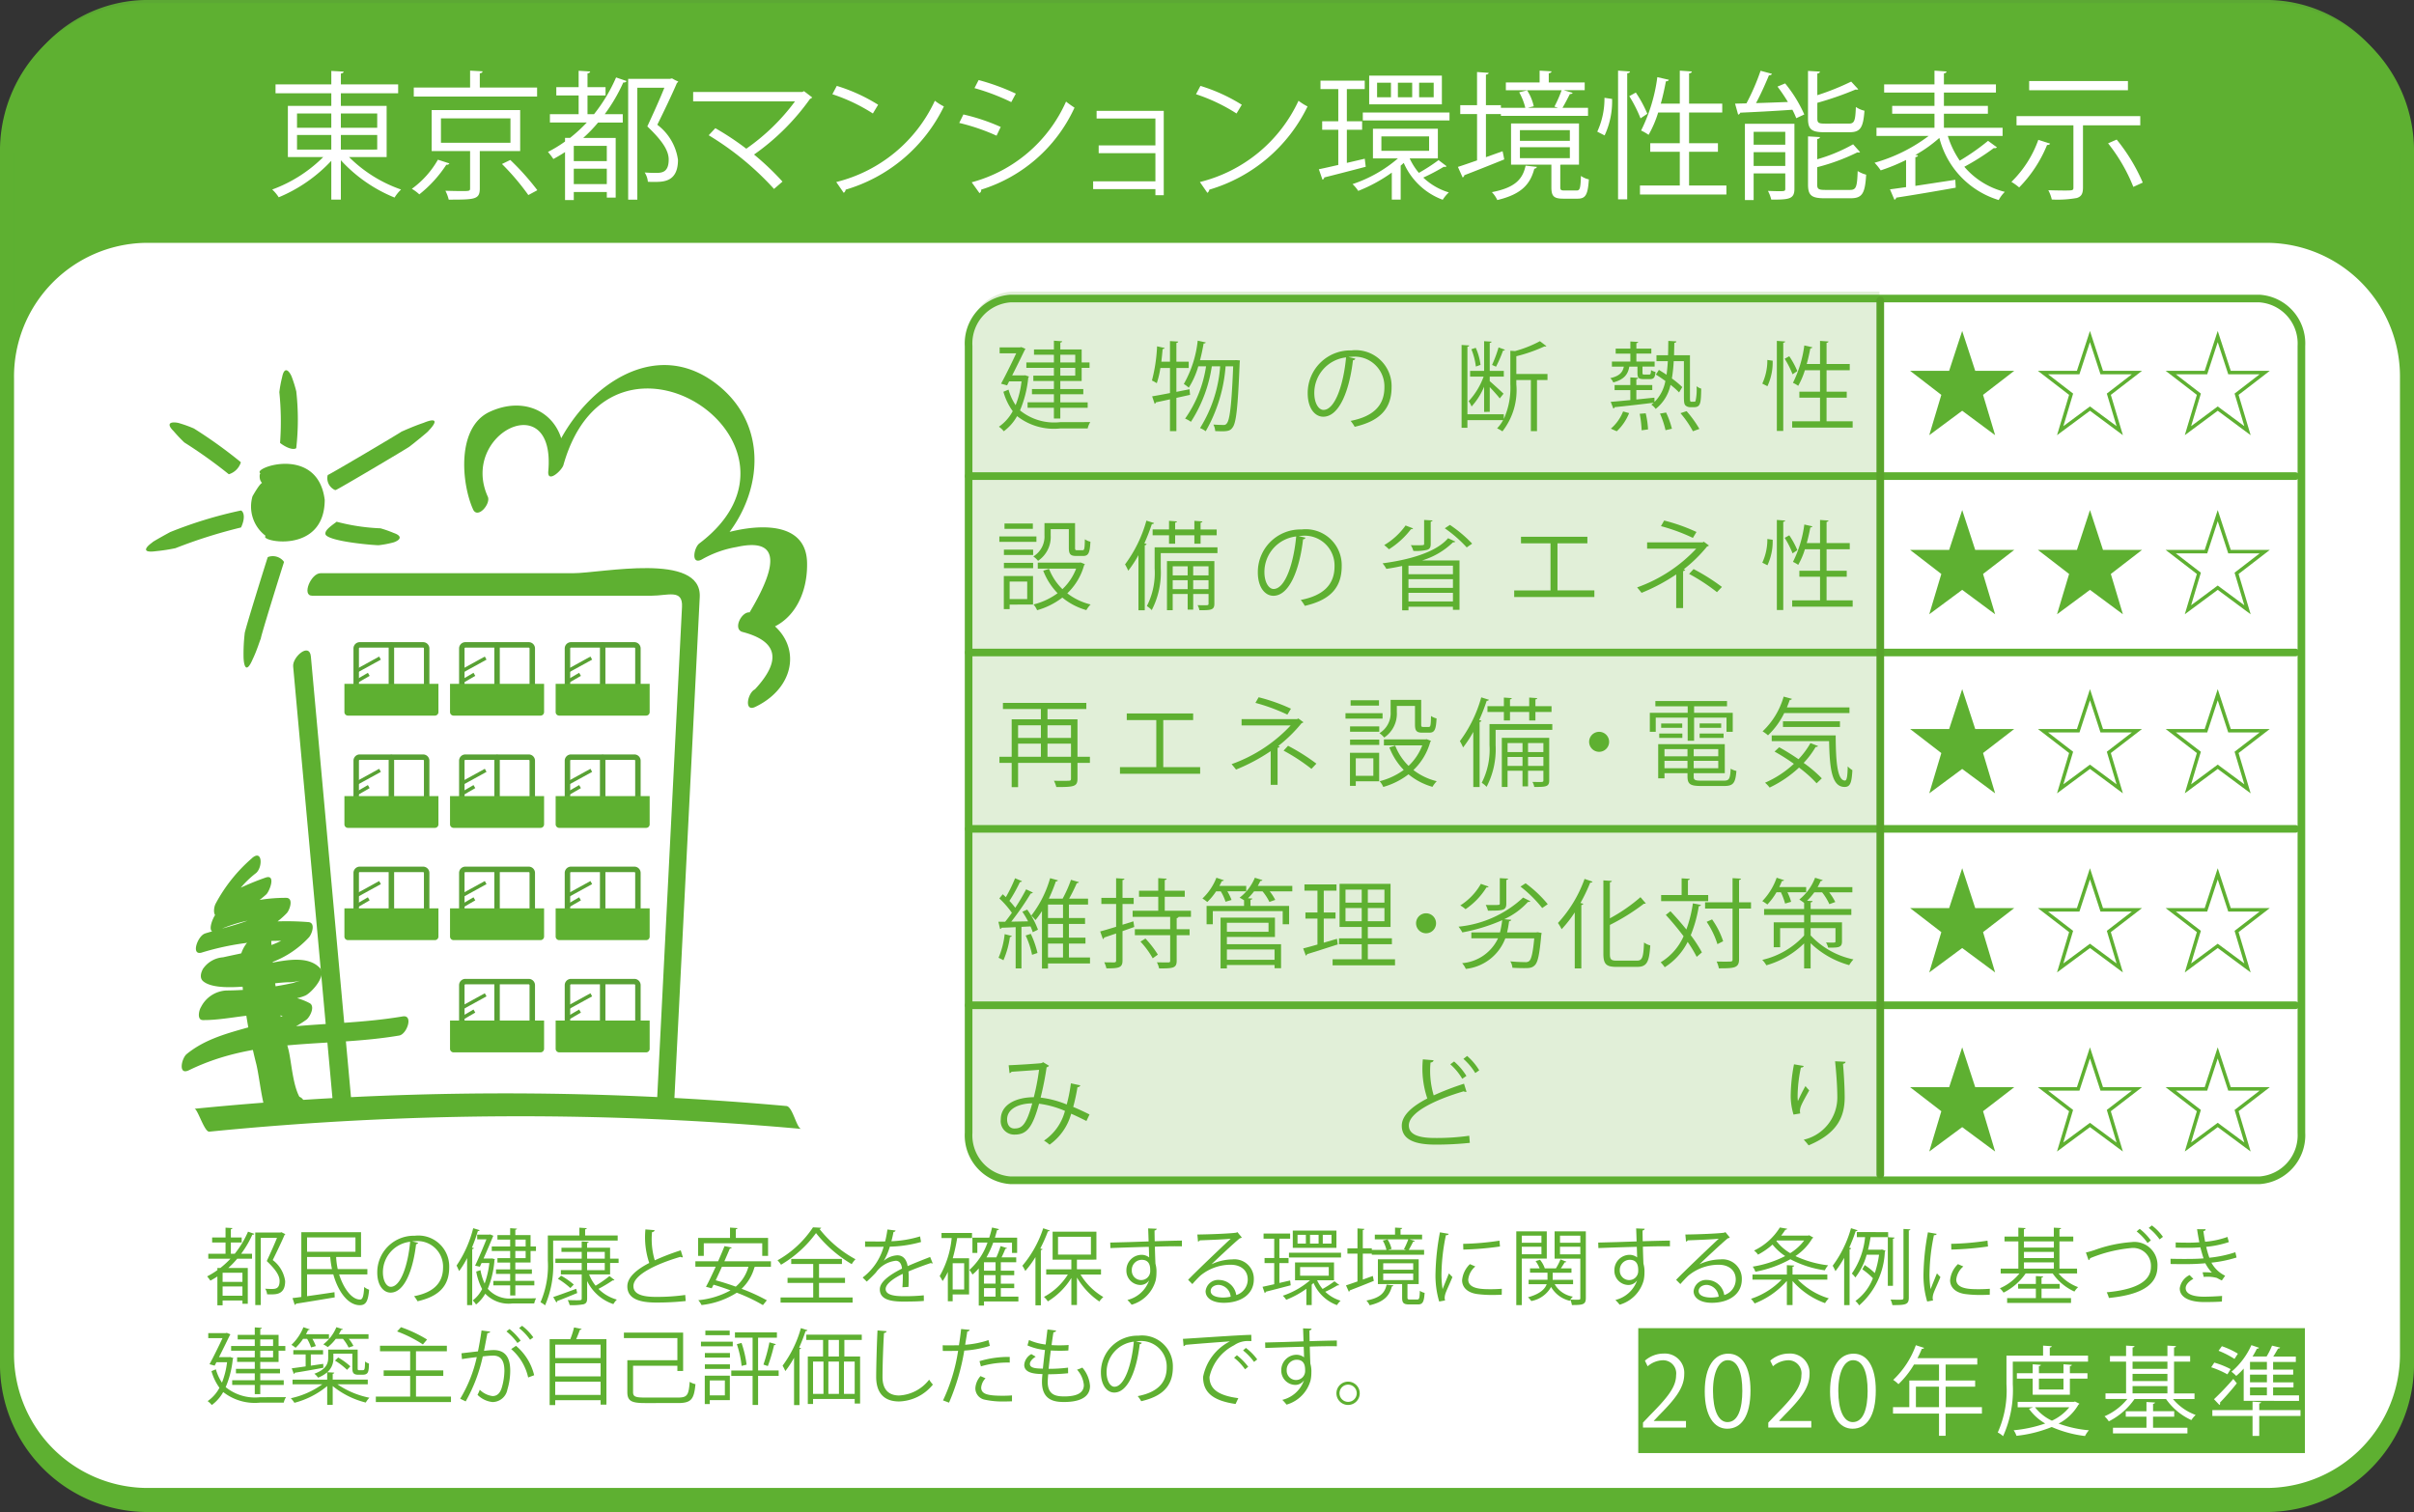 <svg xmlns="http://www.w3.org/2000/svg" viewBox="0 0 146.838 91.978"><rect x="0" y="0" width="146.838" height="91.978" fill="#333333" stroke="none"/><defs><style>.cls-1{fill:#5ca834;}.cls-11,.cls-2,.cls-5{fill:#5eb031;}.cls-11,.cls-12,.cls-13,.cls-2,.cls-4,.cls-9{stroke:#5eb031;}.cls-10,.cls-2,.cls-4,.cls-6,.cls-9{stroke-linecap:round;stroke-linejoin:round;}.cls-2,.cls-4{stroke-width:0.854px;}.cls-3{fill:#fff;}.cls-10,.cls-12,.cls-13,.cls-4,.cls-6,.cls-7,.cls-9{fill:none;}.cls-6,.cls-7{stroke:#58a134;}.cls-6{stroke-width:0.332px;}.cls-7{stroke-width:0.214px;}.cls-8{fill:#e1efd8;}.cls-10,.cls-9{stroke-width:0.464px;}.cls-10{stroke:#59a42b;}.cls-11,.cls-12{stroke-miterlimit:10;}.cls-11,.cls-12,.cls-13{stroke-width:0.211px;}</style></defs><g id="レイヤー_2" data-name="レイヤー 2"><g id="moji"><path class="cls-1" d="M146.411,82.246a8.564,8.564,0,0,1-8.373,8.696H8.8a8.564,8.564,0,0,1-8.373-8.696V8.695A8.564,8.564,0,0,1,8.8,0H138.038A8.564,8.564,0,0,1,146.411,8.695Z"/><path class="cls-2" d="M146.411,82.856a8.564,8.564,0,0,1-8.373,8.696H8.8A8.564,8.564,0,0,1,.427,82.856V9.305a8.564,8.564,0,0,1,8.373-8.695H138.038a8.564,8.564,0,0,1,8.373,8.695Z"/><path class="cls-3" d="M146.411,82.246a8.564,8.564,0,0,1-8.373,8.696H8.8a8.564,8.564,0,0,1-8.373-8.696V23.043a8.564,8.564,0,0,1,8.373-8.696H138.038a8.564,8.564,0,0,1,8.373,8.696Z"/><path class="cls-4" d="M146.411,82.246a8.564,8.564,0,0,1-8.373,8.696H8.8a8.564,8.564,0,0,1-8.373-8.696V23.043a8.564,8.564,0,0,1,8.373-8.696H138.038a8.564,8.564,0,0,1,8.373,8.696Z"/><path class="cls-5" d="M14.631,58.306a31.932,31.932,0,0,0,.966,6.454c.265,1.145.374,3.183,1.156,4.147a.718.718,0,0,0,1.058-.077c.023-.022.045-.045.068-.068a1.835,1.835,0,0,0,.645-1.675c-.158-.562-.814-.471-1.153-.129-.023.023-.046.045-.068.068q.529-.038,1.058-.077c-.538-.664-.619-2.276-.806-3.065a31.866,31.866,0,0,1-1.054-6.616c-.037-1.536-1.891.054-1.868,1.037"/><path class="cls-5" d="M15.327,52.207a9.659,9.659,0,0,0-2.205,2.756c-.162.298-.188,1.008.345.729a14.734,14.734,0,0,1,2.489-1.145q-.009-.516-.017-1.033c-.887.797-1.95,1.28-2.812,2.102-.179.17-.611,1.256.017,1.033a9,9,0,0,1,3.84-.843c-.004-.309-.01-.62-.015-.929-1.044,1.102-3.093,1.467-4.501,1.913-.437.139-.873,1.333-.218,1.164A16.266,16.266,0,0,1,18.328,57.283c-.005-.309-.01-.62-.015-.929-1.164,1.257-3.151,1.518-4.742,1.881a1.621,1.621,0,0,0-1.223.703c-.129.232-.22.561.012.755.922.772,4.079.063,5.219.06.468,0,1.1-.237.227.048a19.745,19.745,0,0,1-4.035.453A1.826,1.826,0,0,0,12.225,61.267c-.118.172-.262.783.113.787,1.908.021,4.065-.848,5.844.091q.098-.506.197-1.012c-2.096,1.52-4.969,1.314-7.022,2.987-.313.256-.542,1.315.136.985,4.173-2.034,8.396-1.368,12.786-2.11.479-.081.881-1.276.219-1.164-4.506.761-8.742.119-13.024,2.205q.069.492.137.985c2.02-1.646,4.917-1.461,7.022-2.987.219-.159.557-.822.197-1.012-1.858-.982-4.068-.134-6.045-.155.038.262.075.525.113.787.582-.848,4.491-.523,5.693-1.101.354-.171,1.318-1.212.852-1.684-1.424-1.438-5.007.896-6.435-.3q.006.377.013.755c-.023.04,2.827-.556,3.265-.702a5.845,5.845,0,0,0,2.504-1.598c.175-.189.426-.876-.016-.929a16.868,16.868,0,0,0-6.307.692q-.109.583-.218,1.164c1.752-.554,3.895-1.031,5.196-2.404.167-.176.432-.895-.015-.929a9.681,9.681,0,0,0-4.067.864c.006.344.011.689.017,1.033.864-.823,1.931-1.308,2.812-2.102.197-.177.612-1.228-.017-1.033a16.26,16.26,0,0,0-2.727,1.241c.116.243.23.486.346.729a5.906,5.906,0,0,1,1.786-2.243c.412-.364.383-1.464-.254-.902"/><path class="cls-5" d="M18.984,36.239H39.631c.993,0,1.91-.425,1.854.679q-.741,14.655-1.482,29.313-.035.721-.073,1.444c-.007.139.708-.355-.321-.355H32.569c-1.351,0-11.104.697-11.213-.508Q20.133,53.376,18.91,39.941c-.081-.89-1.13.026-1.078.599q1.246,13.695,2.493,27.389c.162,1.787,11.162.76,12.542.76,1.507,0,7.997,1.26,8.135-1.473q.781-15.448,1.562-30.897C42.703,33.56,36.58,34.87,34.86,34.87H19.498c-.585,0-1.156,1.369-.514,1.369"/><rect class="cls-3" x="12.77" y="67.777" width="33.927" height="4.168"/><path class="cls-5" d="M29.67,30.213c-1.722-3.837,4.144-6.746,3.681-1.548-.068.768.827-.04.921-.375,2.895-10.244,16.222-1.257,8.269,4.767-.331.251-.527,1.321.136.985a6.425,6.425,0,0,1,2.13-.766q3.651-.809.789,3.977c-.493-.05-1.022,1.007-.447,1.186q3.235.838.771,3.496c-.448.214-.679,1.401.019,1.069,2.91-1.391,2.855-4.752-.343-5.751-.149.396-.297.79-.447,1.186,2.598.263,3.999-1.818,3.943-4.218-.076-3.229-4.829-2.062-6.432-1.249q.067.493.136.985c3.349-2.537,4.476-7.652.879-10.525-4.319-3.451-9.179,1.081-10.311,5.087l.921-.375c.237-2.665-2.013-4.233-4.49-3.096-2.037.935-1.73,4.359-1.022,5.935.277.618,1.097-.331.898-.773"/><path class="cls-5" d="M15.966,29.381a1.802,1.802,0,0,1,2.584-.287,1.932,1.932,0,0,1,.28,2.661,1.803,1.803,0,0,1-2.584.287,1.933,1.933,0,0,1-.279-2.661"/><path class="cls-5" d="M16.56,29.58l-.049.006c-.183-.057-.777-.036-.712-.709l.035-.089c-.523-.324,3.499-1.739,3.918,1.624-.015,3.38-4.069,2.5-3.59,2.188a2.232,2.232,0,0,1-.802-2.411c.876-1.527.684-.573.583.128-.251.035.61,1.723.863,1.414-.268.191,1.92.562,1.881-1.292-.3-1.843-2.404-1.024-2.128-.86"/><path class="cls-5" d="M20.416,29.811l-.045-.004a.791.791,0,0,1-.449-.857l.017-.056c.049.016,4.498-2.618,4.479-2.634.002.001.766-.347,1.341-.535.909-.375.784-.003.3.487.071-.012-1.159.971-1.162.963.004.023-4.367,2.617-4.481,2.637"/><path class="cls-5" d="M19.809,32.531l-.014-.04c-.034-.216.247-.432.643-.722l.035-.031a12.318,12.318,0,0,0,2.673.401,6.891,6.891,0,0,1,.803.283c.547.187.417.425-.002.571a6.12,6.12,0,0,1-.894.172c-.029.027-2.948-.192-3.244-.634"/><path class="cls-5" d="M14.659,31.053l.04.023c.162.139.193.494-.016.966l-.024.046A30.607,30.607,0,0,0,10.671,33.348a11.1,11.1,0,0,1-1.204.184c-.845.112-.646-.219-.197-.537-.062-.003,1.092-.636,1.094-.632a25.842,25.842,0,0,1,4.296-1.309"/><path class="cls-5" d="M14.642,28.111l.002.036a1.1,1.1,0,0,1-.679.688l-.047.014a29.349,29.349,0,0,0-2.705-1.933,8.967,8.967,0,0,1-.654-.691c-.449-.44-.23-.595.276-.501a7.497,7.497,0,0,1,.964.344,28.46,28.46,0,0,1,2.843,2.042"/><path class="cls-5" d="M18.02,27.26l-.032.023c-.174.08-.521-.02-.915-.309l-.037-.031a17.749,17.749,0,0,0-.044-3.088,7.167,7.167,0,0,1,.169-.911c.123-.631.382-.466.568-.062a7.551,7.551,0,0,1,.293.928,15.464,15.464,0,0,1-.002,3.45"/><path class="cls-5" d="M16.283,33.903l.035-.024a.844.844,0,0,1,.93.263l.028.05c-.035.089-1.469,4.668-1.408,4.658-.024-.002-.238.722-.49,1.235-.373.88-.54.507-.563-.099a10.855,10.855,0,0,1,.068-1.438c-.048-.041,1.383-4.608,1.4-4.645"/><path class="cls-3" d="M12.278,68.146a206.583,206.583,0,0,1,36.009-.168"/><path class="cls-5" d="M12.731,68.842a191.121,191.121,0,0,1,36.009-.168c-.284-.024-.521-1.36-.906-1.392a190.989,190.989,0,0,0-36.009.168c.191-.021.604,1.424.906,1.392"/><path class="cls-3" d="M25.953,42.994a.217.217,0,0,1-.213.22H21.878a.217.217,0,0,1-.211-.22v-3.544a.217.217,0,0,1,.211-.22h3.862a.217.217,0,0,1,.213.22Z"/><path class="cls-6" d="M25.953,42.994a.217.217,0,0,1-.213.22H21.878a.217.217,0,0,1-.211-.22v-3.544a.217.217,0,0,1,.211-.22h3.862a.217.217,0,0,1,.213.22Z"/><line class="cls-3" x1="23.808" y1="42.249" x2="23.808" y2="39.253"/><line class="cls-6" x1="23.808" y1="42.249" x2="23.808" y2="39.253"/><path class="cls-5" d="M26.669,43.315a.215.215,0,0,1-.212.218H21.163a.215.215,0,0,1-.213-.218v-1.714H26.669Z"/><line class="cls-7" x1="21.712" y1="40.805" x2="23.116" y2="40.034"/><line class="cls-7" x1="21.712" y1="41.439" x2="22.431" y2="41.022"/><path class="cls-3" d="M32.377,42.994a.217.217,0,0,1-.213.22H28.304a.217.217,0,0,1-.213-.22v-3.544a.217.217,0,0,1,.213-.22h3.86a.217.217,0,0,1,.213.22Z"/><path class="cls-6" d="M32.377,42.994a.217.217,0,0,1-.213.22H28.304a.217.217,0,0,1-.213-.22v-3.544a.217.217,0,0,1,.213-.22h3.86a.217.217,0,0,1,.213.22Z"/><line class="cls-3" x1="30.235" y1="42.249" x2="30.235" y2="39.253"/><line class="cls-6" x1="30.235" y1="42.249" x2="30.235" y2="39.253"/><path class="cls-5" d="M33.095,43.315a.216.216,0,0,1-.213.218H27.587a.216.216,0,0,1-.213-.218v-1.714H33.095Z"/><line class="cls-7" x1="28.139" y1="40.805" x2="29.542" y2="40.034"/><line class="cls-7" x1="28.139" y1="41.439" x2="28.856" y2="41.022"/><path class="cls-3" d="M38.803,42.994a.217.217,0,0,1-.213.22h-3.86a.216.216,0,0,1-.213-.22v-3.544a.216.216,0,0,1,.213-.22h3.86a.217.217,0,0,1,.213.22Z"/><path class="cls-6" d="M38.803,42.994a.217.217,0,0,1-.213.22h-3.86a.216.216,0,0,1-.213-.22v-3.544a.216.216,0,0,1,.213-.22h3.86a.217.217,0,0,1,.213.22Z"/><line class="cls-3" x1="36.659" y1="42.249" x2="36.659" y2="39.253"/><line class="cls-6" x1="36.659" y1="42.249" x2="36.659" y2="39.253"/><path class="cls-5" d="M39.518,43.315a.214.214,0,0,1-.211.218H34.013a.216.216,0,0,1-.214-.218v-1.714h5.719Z"/><line class="cls-7" x1="34.563" y1="40.805" x2="35.967" y2="40.034"/><line class="cls-7" x1="34.563" y1="41.439" x2="35.282" y2="41.022"/><path class="cls-3" d="M25.953,49.822a.217.217,0,0,1-.213.219H21.878a.216.216,0,0,1-.211-.219V46.278a.216.216,0,0,1,.211-.218h3.862a.216.216,0,0,1,.213.218Z"/><path class="cls-6" d="M25.953,49.822a.217.217,0,0,1-.213.219H21.878a.216.216,0,0,1-.211-.219V46.278a.216.216,0,0,1,.211-.218h3.862a.216.216,0,0,1,.213.218Z"/><line class="cls-3" x1="23.808" y1="49.077" x2="23.808" y2="46.081"/><line class="cls-6" x1="23.808" y1="49.077" x2="23.808" y2="46.081"/><path class="cls-5" d="M26.669,50.143a.215.215,0,0,1-.212.219H21.163a.215.215,0,0,1-.213-.219V48.43H26.669Z"/><line class="cls-7" x1="21.712" y1="47.633" x2="23.116" y2="46.862"/><line class="cls-7" x1="21.712" y1="48.267" x2="22.431" y2="47.851"/><path class="cls-3" d="M32.377,49.822a.216.216,0,0,1-.213.219H28.304a.216.216,0,0,1-.213-.219V46.278a.216.216,0,0,1,.213-.218h3.86a.216.216,0,0,1,.213.218Z"/><path class="cls-6" d="M32.377,49.822a.216.216,0,0,1-.213.219H28.304a.216.216,0,0,1-.213-.219V46.278a.216.216,0,0,1,.213-.218h3.86a.216.216,0,0,1,.213.218Z"/><line class="cls-3" x1="30.235" y1="49.077" x2="30.235" y2="46.081"/><line class="cls-6" x1="30.235" y1="49.077" x2="30.235" y2="46.081"/><path class="cls-5" d="M33.095,50.143a.216.216,0,0,1-.213.219H27.587a.216.216,0,0,1-.213-.219V48.43H33.095Z"/><line class="cls-7" x1="28.139" y1="47.633" x2="29.542" y2="46.862"/><line class="cls-7" x1="28.139" y1="48.267" x2="28.856" y2="47.851"/><path class="cls-3" d="M38.803,49.822a.217.217,0,0,1-.213.219h-3.86a.216.216,0,0,1-.213-.219V46.278a.216.216,0,0,1,.213-.218h3.86a.216.216,0,0,1,.213.218Z"/><path class="cls-6" d="M38.803,49.822a.217.217,0,0,1-.213.219h-3.86a.216.216,0,0,1-.213-.219V46.278a.216.216,0,0,1,.213-.218h3.86a.216.216,0,0,1,.213.218Z"/><line class="cls-3" x1="36.659" y1="49.077" x2="36.659" y2="46.081"/><line class="cls-6" x1="36.659" y1="49.077" x2="36.659" y2="46.081"/><path class="cls-5" d="M39.518,50.143a.215.215,0,0,1-.211.219H34.013a.217.217,0,0,1-.214-.219V48.43h5.719Z"/><line class="cls-7" x1="34.563" y1="47.633" x2="35.967" y2="46.862"/><line class="cls-7" x1="34.563" y1="48.267" x2="35.282" y2="47.851"/><path class="cls-3" d="M25.953,56.65a.217.217,0,0,1-.213.219H21.878a.217.217,0,0,1-.211-.219V53.105A.217.217,0,0,1,21.878,52.886h3.862a.217.217,0,0,1,.213.219Z"/><path class="cls-6" d="M25.953,56.65a.217.217,0,0,1-.213.219H21.878a.217.217,0,0,1-.211-.219V53.105A.217.217,0,0,1,21.878,52.886h3.862a.217.217,0,0,1,.213.219Z"/><line class="cls-3" x1="23.808" y1="55.906" x2="23.808" y2="52.908"/><line class="cls-6" x1="23.808" y1="55.906" x2="23.808" y2="52.908"/><path class="cls-5" d="M26.669,56.972a.215.215,0,0,1-.212.218H21.163a.215.215,0,0,1-.213-.218V55.257H26.669Z"/><line class="cls-7" x1="21.712" y1="54.461" x2="23.116" y2="53.69"/><line class="cls-7" x1="21.712" y1="55.095" x2="22.431" y2="54.678"/><path class="cls-3" d="M32.377,56.65a.217.217,0,0,1-.213.219H28.304a.217.217,0,0,1-.213-.219V53.105a.217.217,0,0,1,.213-.219h3.86a.217.217,0,0,1,.213.219Z"/><path class="cls-6" d="M32.377,56.65a.217.217,0,0,1-.213.219H28.304a.217.217,0,0,1-.213-.219V53.105a.217.217,0,0,1,.213-.219h3.86a.217.217,0,0,1,.213.219Z"/><line class="cls-3" x1="30.235" y1="55.906" x2="30.235" y2="52.908"/><line class="cls-6" x1="30.235" y1="55.906" x2="30.235" y2="52.908"/><path class="cls-5" d="M33.095,56.972a.216.216,0,0,1-.213.218H27.587a.216.216,0,0,1-.213-.218V55.257H33.095Z"/><line class="cls-7" x1="28.139" y1="54.461" x2="29.542" y2="53.69"/><line class="cls-7" x1="28.139" y1="55.095" x2="28.856" y2="54.678"/><path class="cls-3" d="M38.803,56.65a.217.217,0,0,1-.213.219h-3.86a.216.216,0,0,1-.213-.219V53.105a.216.216,0,0,1,.213-.219h3.86a.217.217,0,0,1,.213.219Z"/><path class="cls-6" d="M38.803,56.65a.217.217,0,0,1-.213.219h-3.86a.216.216,0,0,1-.213-.219V53.105a.216.216,0,0,1,.213-.219h3.86a.217.217,0,0,1,.213.219Z"/><line class="cls-3" x1="36.659" y1="55.906" x2="36.659" y2="52.908"/><line class="cls-6" x1="36.659" y1="55.906" x2="36.659" y2="52.908"/><path class="cls-5" d="M39.518,56.972a.214.214,0,0,1-.211.218H34.013a.216.216,0,0,1-.214-.218V55.257h5.719Z"/><line class="cls-7" x1="34.563" y1="54.461" x2="35.967" y2="53.69"/><line class="cls-7" x1="34.563" y1="55.095" x2="35.282" y2="54.678"/><path class="cls-3" d="M32.377,63.477a.217.217,0,0,1-.213.219H28.304a.217.217,0,0,1-.213-.219V59.933a.217.217,0,0,1,.213-.219h3.86a.217.217,0,0,1,.213.219Z"/><path class="cls-6" d="M32.377,63.477a.217.217,0,0,1-.213.219H28.304a.217.217,0,0,1-.213-.219V59.933a.217.217,0,0,1,.213-.219h3.86a.217.217,0,0,1,.213.219Z"/><line class="cls-3" x1="30.235" y1="62.733" x2="30.235" y2="59.736"/><line class="cls-6" x1="30.235" y1="62.733" x2="30.235" y2="59.736"/><path class="cls-5" d="M33.095,63.8a.216.216,0,0,1-.213.218H27.587a.216.216,0,0,1-.213-.218V62.085H33.095Z"/><line class="cls-7" x1="28.139" y1="61.288" x2="29.542" y2="60.517"/><line class="cls-7" x1="28.139" y1="61.923" x2="28.856" y2="61.505"/><path class="cls-3" d="M38.803,63.477a.217.217,0,0,1-.213.219h-3.86a.216.216,0,0,1-.213-.219V59.933a.216.216,0,0,1,.213-.219h3.86a.217.217,0,0,1,.213.219Z"/><path class="cls-6" d="M38.803,63.477a.217.217,0,0,1-.213.219h-3.86a.216.216,0,0,1-.213-.219V59.933a.216.216,0,0,1,.213-.219h3.86a.217.217,0,0,1,.213.219Z"/><line class="cls-3" x1="36.659" y1="62.733" x2="36.659" y2="59.736"/><line class="cls-6" x1="36.659" y1="62.733" x2="36.659" y2="59.736"/><path class="cls-5" d="M39.518,63.8a.215.215,0,0,1-.211.218H34.013a.217.217,0,0,1-.214-.218V62.085h5.719Z"/><line class="cls-7" x1="34.563" y1="61.288" x2="35.967" y2="60.517"/><line class="cls-7" x1="34.563" y1="61.923" x2="35.282" y2="61.505"/><path class="cls-8" d="M114.326,71.753h-52.759a2.796,2.796,0,0,1-2.65-2.906V20.644a2.795,2.795,0,0,1,2.65-2.906h52.759Z"/><line class="cls-3" x1="58.93" y1="28.963" x2="139.631" y2="28.963"/><line class="cls-9" x1="58.93" y1="28.963" x2="139.631" y2="28.963"/><line class="cls-3" x1="58.93" y1="39.693" x2="139.631" y2="39.693"/><line class="cls-9" x1="58.93" y1="39.693" x2="139.631" y2="39.693"/><line class="cls-3" x1="58.93" y1="50.423" x2="139.631" y2="50.423"/><line class="cls-9" x1="58.93" y1="50.423" x2="139.631" y2="50.423"/><line class="cls-3" x1="58.93" y1="61.154" x2="139.631" y2="61.154"/><line class="cls-9" x1="58.93" y1="61.154" x2="139.631" y2="61.154"/><path class="cls-9" d="M139.989,68.914a2.741,2.741,0,0,1-2.544,2.886H61.461a2.74,2.74,0,0,1-2.543-2.886V21.046a2.738,2.738,0,0,1,2.543-2.885h75.984a2.739,2.739,0,0,1,2.544,2.885Z"/><line class="cls-10" x1="114.373" y1="18.276" x2="114.373" y2="71.461"/><rect class="cls-5" x="99.652" y="80.796" width="40.549" height="7.598"/><path class="cls-11" d="M120.072,22.664h2.14l-1.709,1.318.664,2.217L119.355,24.856l-1.811,1.343.664-2.217L116.498,22.664h2.14l.717-2.192Z"/><path class="cls-12" d="M127.844,22.664h2.14l-1.709,1.318.664,2.217-1.811-1.343-1.811,1.343.664-2.217L124.27,22.664h2.14l.717-2.192Z"/><path class="cls-12" d="M135.616,22.664h2.14l-1.71,1.318.664,2.217-1.811-1.343-1.811,1.343.664-2.217-1.71-1.318h2.14l.717-2.192Z"/><path class="cls-11" d="M120.072,33.559h2.14l-1.709,1.318.664,2.217L119.355,35.751l-1.811,1.343.664-2.217-1.709-1.318h2.14l.717-2.192Z"/><path class="cls-11" d="M127.844,33.559h2.14l-1.709,1.318.664,2.217-1.811-1.343-1.811,1.343.664-2.217-1.709-1.318h2.14l.717-2.192Z"/><path class="cls-12" d="M135.616,33.559h2.14l-1.71,1.318.664,2.217-1.811-1.343-1.811,1.343.664-2.217-1.71-1.318h2.14l.717-2.192Z"/><path class="cls-11" d="M120.072,44.453h2.14l-1.709,1.317.664,2.217L119.355,46.646l-1.811,1.342.664-2.217-1.709-1.317h2.14l.717-2.192Z"/><path class="cls-13" d="M127.844,44.453h2.14l-1.709,1.317.664,2.217-1.811-1.342-1.811,1.342.664-2.217-1.709-1.317h2.14l.717-2.192Z"/><path class="cls-12" d="M135.616,44.453h2.14l-1.71,1.317.664,2.217-1.811-1.342-1.811,1.342.664-2.217-1.71-1.317h2.14l.717-2.192Z"/><path class="cls-11" d="M120.072,55.348h2.14l-1.709,1.317.664,2.217L119.355,57.54l-1.811,1.342.664-2.217-1.709-1.317h2.14l.717-2.192Z"/><path class="cls-12" d="M127.844,55.348h2.14l-1.709,1.317.664,2.217-1.811-1.342-1.811,1.342.664-2.217L124.27,55.348h2.14l.717-2.192Z"/><path class="cls-12" d="M135.616,55.348h2.14l-1.71,1.317.664,2.217-1.811-1.342-1.811,1.342.664-2.217-1.71-1.317h2.14l.717-2.192Z"/><path class="cls-11" d="M120.072,66.243h2.14L120.503,67.56l.664,2.217L119.355,68.435,117.544,69.777l.664-2.217-1.709-1.317h2.14l.717-2.192Z"/><path class="cls-12" d="M127.844,66.243h2.14L128.274,67.56l.664,2.217-1.811-1.342L125.315,69.777l.664-2.217-1.709-1.317h2.14l.717-2.192Z"/><path class="cls-12" d="M135.616,66.243h2.14l-1.71,1.317.664,2.217-1.811-1.342L133.087,69.777l.664-2.217-1.71-1.317h2.14l.717-2.192Z"/><path class="cls-3" d="M23.519,9.554H21.232a8.372,8.372,0,0,0,3.164,1.975A2.452,2.452,0,0,0,24,12.018a9.056,9.056,0,0,1-3.266-2.27v2.396h-.582V9.782a9.219,9.219,0,0,1-3.198,2.22,2.353,2.353,0,0,0-.396-.473,8.566,8.566,0,0,0,3.104-1.975H17.511V6.44h2.642V5.672H16.76v-.54h3.393V4.314l.751.042c-.009.06-.051.102-.169.118v.658h3.484v.54H20.734v.768h2.784ZM18.067,6.905V7.774h2.085V6.905Zm0,1.308v.886h2.085V8.213ZM22.945,6.905H20.734V7.774h2.211Zm0,2.193V8.213H20.734v.886Z"/><path class="cls-3" d="M27.337,9.942a.171.171,0,0,1-.186.076,7.583,7.583,0,0,1-1.645,1.806,2.509,2.509,0,0,0-.455-.338,5.597,5.597,0,0,0,1.586-1.771ZM32.67,5.327v.548H25.169V5.327h3.426V4.297l.759.042c-.008.067-.051.109-.169.118v.869ZM31.641,9.191H29.185v2.271c0,.675-.295.683-1.89.683a2.402,2.402,0,0,0-.202-.54c.362.009.691.018.944.018.515,0,.558,0,.558-.169V9.191H26.257V6.694h5.384ZM26.822,7.2V8.685h4.228V7.2Zm5.316,4.666a14.702,14.702,0,0,0-1.604-1.89l.506-.245a15.516,15.516,0,0,1,1.646,1.84Z"/><path class="cls-3" d="M35.737,6.947h.396a9.923,9.923,0,0,0,1.342-2.236l.642.22a.19.19,0,0,1-.203.084,10.365,10.365,0,0,1-1.131,1.933H37.881v.506h-1.502a8.634,8.634,0,0,1-.903.937h1.975v3.629h-.54v-.338H34.902v.489h-.532V9.251c-.228.151-.464.287-.709.422a4.548,4.548,0,0,0-.329-.431A8.068,8.068,0,0,0,34.37,8.609V8.389h.304a9.66,9.66,0,0,0,1.021-.937H33.45V6.947H35.197V5.807H33.839V5.301h1.358V4.305l.7.043c-.009.059-.051.101-.16.117v.836H36.834v.506H35.737Zm1.173,2.852V8.871H34.902v.928Zm-2.008,1.401h2.008v-.937H34.902ZM38.21,4.795h2.557a.428.428,0,0,1,.118-.024,2.475,2.475,0,0,0,.371.186.149.149,0,0,1-.076.084c-.312.726-.751,1.646-1.198,2.549a3.221,3.221,0,0,1,1.258,2.135c0,1.341-.887,1.341-1.443,1.341-.135,0-.262,0-.388-.008a1.268,1.268,0,0,0-.194-.565c.228.017.455.025.642.025.371,0,.818,0,.818-.811,0-.557-.396-1.155-1.3-2.017.396-.853.76-1.662,1.038-2.354H38.767v6.81H38.21Z"/><path class="cls-3" d="M49.402,5.925a.198.198,0,0,1-.126.085A14.145,14.145,0,0,1,45.867,9.402a16.526,16.526,0,0,1,1.73,1.645l-.515.447a17.732,17.732,0,0,0-3.974-3.266l.404-.43a16.757,16.757,0,0,1,1.882,1.248,12.679,12.679,0,0,0,2.962-2.877H42.163V5.596h6.641l.102-.051Z"/><path class="cls-3" d="M50.9,5.225a10.499,10.499,0,0,1,2.515,1.147l-.32.532A10.752,10.752,0,0,0,50.631,5.732Zm-.033,5.848a8.99,8.99,0,0,0,5.999-4.944,3.268,3.268,0,0,0,.549.346,9.67,9.67,0,0,1-5.975,5.062.271.271,0,0,1-.118.194Z"/><path class="cls-3" d="M58.601,6.963a12.086,12.086,0,0,1,2.27.76l-.253.531a12.358,12.358,0,0,0-2.27-.776Zm.506,4.126a8.767,8.767,0,0,0,5.738-4.91c.127.109.388.286.515.371a9.258,9.258,0,0,1-5.679,4.986.198.198,0,0,1-.102.211Zm.422-6.219a13.524,13.524,0,0,1,2.262.827l-.278.515A13.293,13.293,0,0,0,59.275,5.36Z"/><path class="cls-3" d="M70.788,6.744v5.131h-.507v-.371H66.493v-.473h3.788V9.318H66.83V8.845h3.451V7.209H66.704V6.744Z"/><path class="cls-3" d="M73.02,5.225a10.499,10.499,0,0,1,2.515,1.147l-.32.532A10.752,10.752,0,0,0,72.75,5.732Zm-.033,5.848a8.99,8.99,0,0,0,5.999-4.944,3.268,3.268,0,0,0,.549.346,9.67,9.67,0,0,1-5.975,5.062.271.271,0,0,1-.118.194Z"/><path class="cls-3" d="M83.015,9.655l.059.49c-.928.244-1.906.497-2.522.649a.155.155,0,0,1-.109.135l-.22-.633c.329-.067.734-.16,1.182-.262V7.892h-.98V7.378h.98v-1.958H80.323V4.905h2.691v.515H81.926v1.958h.929V7.892h-.929V9.909Zm2.734-.017a3.84,3.84,0,0,0,.557.878,11.085,11.085,0,0,0,1.198-.776l.489.371a.14.14,0,0,1-.102.042.199.199,0,0,1-.067-.008,12.23,12.23,0,0,1-1.249.658,3.876,3.876,0,0,0,1.553.902,2.329,2.329,0,0,0-.371.447A4.159,4.159,0,0,1,85.386,9.909c-.059.059-.118.109-.186.168v2.067h-.54V10.5a9.413,9.413,0,0,1-2.042,1.113,2.232,2.232,0,0,0-.346-.413,8.2,8.2,0,0,0,2.759-1.562H83.513V7.833H87.462V9.638Zm-2.853-2.793H88.17v.481H82.897Zm4.81-2.244v1.746H83.284V4.601ZM84.609,5.918V5.031h-.844v.887Zm-.582,2.379v.878h2.902V8.296Zm1.873-2.379V5.031h-.869v.887Zm1.308,0V5.031H86.322v.887Z"/><path class="cls-3" d="M90.386,9.562l1.013-.362c.024.109.05.228.101.498-.895.362-1.831.733-2.43.962a.16.16,0,0,1-.102.135l-.287-.642c.321-.101.726-.244,1.165-.396V6.938H88.824v-.54h1.021V4.381l.708.051c-.008.059-.059.093-.168.109V6.398h.911v.16h1.485a3.723,3.723,0,0,0-.372-.944l.481-.118a2.937,2.937,0,0,1,.405.97c-.186.043-.296.076-.363.093h1.84l-.22-.075a7.367,7.367,0,0,0,.438-.996h-3.392V5.014H93.651v-.717l.726.042c-.009.059-.051.102-.169.118v.557h2.186v.473H95.119l.54.16c-.017.051-.076.076-.169.076-.118.236-.295.582-.447.835h1.553v.49H91.297V6.938h-.911Zm3.104.591a.188.188,0,0,1-.16.11c-.236.886-.717,1.544-2.253,1.906a1.792,1.792,0,0,0-.329-.48c1.409-.271,1.873-.785,2.051-1.612Zm1.418,1.224c0,.178.042.211.253.211h.734c.202,0,.245-.102.27-.886a1.319,1.319,0,0,0,.481.211c-.06.945-.202,1.173-.684,1.173h-.869c-.582,0-.726-.152-.726-.7V10.018H91.913V7.512h4.134v2.506H94.95l-.042.009Zm-2.455-3.46V8.567h3.037v-.65Zm0,1.038v.667h3.037v-.667Z"/><path class="cls-3" d="M98.06,6.018a4.909,4.909,0,0,1-.455,2.22l-.447-.228a4.809,4.809,0,0,0,.438-2.06Zm.363-1.721.726.051c-.009.059-.06.101-.169.109v7.67h-.557Zm1.08,1.333a7.378,7.378,0,0,1,.7,1.291l-.413.278a8.485,8.485,0,0,0-.684-1.35Zm3.24,5.653h2.27v.549H99.756V11.284h2.422V9.233H100.381V8.711h1.797V6.845h-1.316a6.656,6.656,0,0,1-.582,1.358,2.772,2.772,0,0,0-.456-.262,10.188,10.188,0,0,0,.987-3.248l.7.16c-.017.059-.075.093-.177.093-.085.447-.186.911-.312,1.358h1.156V4.297l.734.051c-.009.059-.051.101-.169.117V6.305h2.017v.54h-2.017V8.711h1.755V9.233H102.743Z"/><path class="cls-3" d="M107.785,4.491c-.025.06-.085.085-.186.093-.203.498-.498,1.156-.785,1.688.6-.018,1.266-.043,1.94-.068a10.54,10.54,0,0,0-.633-.937l.465-.193A8.264,8.264,0,0,1,109.751,6.963l-.489.228a4.46,4.46,0,0,0-.236-.515c-1.182.085-2.396.144-3.173.178a.154.154,0,0,1-.127.118l-.186-.667.692-.017a13.567,13.567,0,0,0,.86-1.983Zm1.366,3.038v3.957c0,.634-.337.658-1.409.658a2.251,2.251,0,0,0-.202-.531c.253.009.481.017.649.017.363,0,.405,0,.405-.151v-.929h-1.924v1.62h-.531V7.529Zm-.557.489h-1.924v.785h1.924Zm-1.924,2.076h1.924V9.258h-1.924Zm5.78-2.574c.346,0,.405-.143.438-1.012a1.553,1.553,0,0,0,.523.228c-.076,1.029-.245,1.308-.911,1.308h-1.527c-.785,0-.996-.177-.996-.835V4.314l.726.042c-.008.06-.05.102-.16.118V5.791a15.454,15.454,0,0,0,2.06-.827l.43.465a.127.127,0,0,1-.084.024.253.253,0,0,1-.076-.008,19.681,19.681,0,0,1-2.329.81v.945c0,.271.067.32.473.32Zm-1.915,3.696c0,.287.084.338.506.338h1.485c.38,0,.438-.169.473-1.148a1.926,1.926,0,0,0,.515.22c-.067,1.14-.236,1.435-.945,1.435h-1.578c-.793,0-1.013-.169-1.013-.835V8.296l.726.043c-.008.059-.05.101-.168.118V9.689a9.995,9.995,0,0,0,2.185-.911l.422.473a.15.15,0,0,1-.093.025.202.202,0,0,1-.067-.009,12.446,12.446,0,0,1-2.446.903Z"/><path class="cls-3" d="M118.481,8.271a5.611,5.611,0,0,0,.726,1.502,13.683,13.683,0,0,0,1.722-1.206l.54.396a.182.182,0,0,1-.187.042,14.643,14.643,0,0,1-1.797,1.14,4.764,4.764,0,0,0,2.464,1.527,1.991,1.991,0,0,0-.371.497,5.318,5.318,0,0,1-3.611-3.78,8.17,8.17,0,0,1-1.46,1.038l.16.025c-.009.051-.051.093-.16.109v1.747l2.43-.371.025.48c-1.324.236-2.733.473-3.62.607a.153.153,0,0,1-.109.127l-.27-.633c.278-.034.615-.084.979-.135V9.731a11.46,11.46,0,0,1-1.544.633A3.317,3.317,0,0,0,114.025,9.9a9.923,9.923,0,0,0,3.29-1.629h-3.173V7.774H117.67V6.921h-2.573V6.44H117.67V5.63h-3.062V5.132H117.67v-.835l.734.051c-.009.059-.051.101-.16.117v.667h3.164v.498h-3.164v.81h2.675V6.921h-2.675V7.774h3.569v.497Z"/><path class="cls-3" d="M124.703,8.736c-.025.059-.084.084-.186.084a7.937,7.937,0,0,1-1.696,2.582,3.422,3.422,0,0,0-.472-.338,6.725,6.725,0,0,0,1.637-2.557Zm5.485-1.114h-3.485V11.402c0,.38-.093.549-.371.642a6.644,6.644,0,0,1-1.527.093,2.22,2.22,0,0,0-.211-.565c.354.009.691.017.945.017.548,0,.582,0,.582-.186V7.622h-3.46V7.065h7.527Zm-.751-2.691v.557h-6.008V4.93Zm.329,6.438a10.441,10.441,0,0,0-1.536-2.65l.523-.228a10.974,10.974,0,0,1,1.586,2.616Z"/><path class="cls-5" d="M14.043,76.268h.238a5.92,5.92,0,0,0,.806-1.342l.385.132a.113.113,0,0,1-.122.05,6.238,6.238,0,0,1-.679,1.16h.659v.305h-.902a5.274,5.274,0,0,1-.542.562h1.186V79.313h-.324V79.111H13.541v.294h-.318V77.652c-.137.091-.279.172-.426.253a3.193,3.193,0,0,0-.197-.259,4.824,4.824,0,0,0,.623-.38v-.131h.182a5.917,5.917,0,0,0,.613-.562H12.67v-.305h1.049v-.684h-.815v-.304h.815v-.598l.42.025c-.005.035-.03.061-.096.07v.502h.658v.304H14.043Zm.704,1.713v-.558H13.541v.558Zm-1.206.841h1.206v-.562H13.541Zm1.986-3.845h1.535a.246.246,0,0,1,.07-.016,1.399,1.399,0,0,0,.224.111.09.09,0,0,1-.046.051c-.188.436-.451.988-.72,1.53a1.93,1.93,0,0,1,.755,1.281c0,.806-.531.806-.866.806-.081,0-.157,0-.233-.005a.748.748,0,0,0-.116-.34c.137.011.273.016.385.016.224,0,.492,0,.492-.486,0-.335-.238-.694-.78-1.211.238-.512.456-.998.623-1.413h-.988v4.088h-.334Z"/><path class="cls-5" d="M22.346,77.525H20.628c.269.856.77,1.535,1.276,1.53.157,0,.219-.213.249-.766a.907.907,0,0,0,.299.167c-.062.74-.213.942-.567.942-.715,0-1.317-.82-1.611-1.874h-1.596v1.327c.512-.071,1.1-.157,1.667-.243l.015.314c-.866.146-1.788.299-2.355.385a.092.092,0,0,1-.076.071l-.137-.411c.157-.02.34-.04.537-.07V74.957H21.961v1.51H20.471l-.025.005a4.483,4.483,0,0,0,.097.729h1.804Zm-.725-2.249H18.678v.871h2.943Zm-2.943,1.925h1.515a5.859,5.859,0,0,1-.106-.734h-1.408Z"/><path class="cls-5" d="M25.436,75.605a.132.132,0,0,1-.127.081c-.183,1.575-.709,2.948-1.55,2.948-.426,0-.811-.426-.811-1.226a2.223,2.223,0,0,1,2.279-2.234,1.876,1.876,0,0,1,2.098,1.915c0,1.205-.699,1.788-1.926,2.071a1.979,1.979,0,0,0-.213-.309c1.166-.223,1.764-.79,1.764-1.748a1.553,1.553,0,0,0-1.723-1.596,1.492,1.492,0,0,0-.152.011Zm-.486-.066A1.865,1.865,0,0,0,23.292,77.398c0,.542.233.882.477.882C24.382,78.28,24.822,76.927,24.949,75.539Z"/><path class="cls-5" d="M29.179,74.835a.102.102,0,0,1-.111.051,10.515,10.515,0,0,1-.36,1.009l.117.03c-.011.035-.036.056-.102.061v3.409h-.31v-2.862a5.405,5.405,0,0,1-.486.79c-.035-.086-.111-.253-.156-.334a7.095,7.095,0,0,0,1.013-2.274Zm.749,1.718.173.046a.226.226,0,0,1-.025.061A5.61,5.61,0,0,1,29.67,78.401a1.758,1.758,0,0,0,1.529.583c.147,0,1.217,0,1.414-.005a.988.988,0,0,0-.117.313H31.18a1.963,1.963,0,0,1-1.662-.593,2.317,2.317,0,0,1-.562.659,1.106,1.106,0,0,0-.202-.248,1.984,1.984,0,0,0,.572-.694,3.725,3.725,0,0,1-.359-1.063l.258-.087a3.408,3.408,0,0,0,.254.816,5.504,5.504,0,0,0,.288-1.247h-.476l-.102.224-.289-.066c.233-.491.512-1.154.689-1.601h-.562V75.108H29.751l.061-.015.197.081a.304.304,0,0,1-.03.065c-.132.319-.35.836-.567,1.322h.461Zm1.104-.725v-.42h-.774v-.274h.774v-.42l.416.03c-.005.03-.036.056-.102.065v.324h.927v.694h.329v.273h-.329v.704h-.927v.416h1.008v.273H31.347v.426H32.502V78.194H31.347v.612h-.314V78.194H30.009v-.273h1.023v-.426h-.861V77.221h.861v-.416h-.774v-.269h.774v-.436H29.913v-.273Zm.942-.42h-.628v.42h.628Zm0,1.129v-.436h-.628v.436Z"/><path class="cls-5" d="M37.572,75.468H33.647v1.216a6.13,6.13,0,0,1-.492,2.726,1.09,1.09,0,0,0-.278-.188,5.585,5.585,0,0,0,.446-2.538V75.159h1.92v-.476l.45.03c-.005.035-.03.061-.101.07v.375H37.572Zm-3.921,3.435c.354-.116.881-.309,1.397-.502.016.056.031.111.062.259-.451.183-.912.375-1.216.486a.105.105,0,0,1-.051.086Zm3.46-1.378H35.835a2.495,2.495,0,0,0,.395.688,6.79,6.79,0,0,0,.841-.587l.305.237a.104.104,0,0,1-.106.025,8.528,8.528,0,0,1-.866.518,2.54,2.54,0,0,0,1.119.653,1.233,1.233,0,0,0-.213.273,2.731,2.731,0,0,1-1.596-1.403v1.049c0,.223-.056.313-.213.364a3.719,3.719,0,0,1-.851.051,1.256,1.256,0,0,0-.117-.304c.198.005.386.01.522.01.299,0,.329,0,.329-.121V77.525H34.117v-.259h1.267v-.436H33.783V76.567h1.601v-.41H34.152v-.253h1.231v-.385l.426.025c-.006.04-.03.065-.097.07v.289h1.398V76.567H37.628v.264h-.517Zm-2.417.831a4.923,4.923,0,0,0-.76-.567l.198-.183a4.418,4.418,0,0,1,.77.537Zm1.019-2.199V76.567h1.074v-.41Zm0,.674v.436h1.074v-.436Z"/><path class="cls-5" d="M41.538,76.481a.085.085,0,0,1-.04.006.196.196,0,0,1-.106-.031c-1.505.441-2.867,1.104-2.862,1.783,0,.486.537.654,1.357.654a12.132,12.132,0,0,0,1.793-.117l.031.37a16.449,16.449,0,0,1-1.814.091c-1.003,0-1.732-.232-1.737-.978-.005-.542.537-1.019,1.332-1.429a4.895,4.895,0,0,1-.232-2.041l.557.045c-.005.066-.056.106-.156.122a4.502,4.502,0,0,0,.167,1.712,14.18,14.18,0,0,1,1.58-.607Z"/><path class="cls-5" d="M46.893,77.059h-.922a.287.287,0,0,1-.076.02,2.825,2.825,0,0,1-.785,1.322,11.414,11.414,0,0,1,1.535.699l-.238.294a10.294,10.294,0,0,0-1.591-.755,4.998,4.998,0,0,1-2.143.75,1.32,1.32,0,0,0-.198-.294,5.066,5.066,0,0,0,1.961-.598c-.345-.127-.699-.248-1.033-.345-.041.076-.076.152-.111.218l-.35-.091c.177-.319.385-.765.593-1.221H42.298v-.33H43.681c.142-.324.278-.643.39-.922l.437.087c-.016.04-.046.056-.112.056-.096.232-.212.501-.334.779h2.832Zm-4.083-1.429V76.4h-.345V75.306h1.94v-.628l.456.03c-.006.035-.03.061-.102.07v.527h1.961V76.4h-.355v-.77Zm1.104,1.429c-.127.283-.259.567-.38.825.385.102.805.238,1.221.386a2.403,2.403,0,0,0,.77-1.211Z"/><path class="cls-5" d="M49.952,74.688a.121.121,0,0,1-.102.076,7.051,7.051,0,0,0,2.188,1.839,1.487,1.487,0,0,0-.229.299,7.861,7.861,0,0,1-2.173-1.89,7.033,7.033,0,0,1-2.128,1.925,1.655,1.655,0,0,0-.213-.269,6.284,6.284,0,0,0,2.158-2.006Zm-.132,3.354v.887h2.041v.314H47.48v-.314h1.986v-.887H47.905V77.733h1.561v-.842H48.128v-.309h3.085v.309H49.82v.842h1.58v.309Z"/><path class="cls-5" d="M56.734,76.851a.073.073,0,0,1-.03.01.127.127,0,0,1-.076-.03c-.385.127-.947.335-1.368.517.011.117.016.249.016.396,0,.162-.005.345-.016.542l-.369.021c.015-.183.025-.416.025-.613,0-.076,0-.146-.006-.202-.572.278-1.038.618-1.038.922,0,.294.35.436,1.049.436a11.464,11.464,0,0,0,1.271-.051l.005.34c-.299.03-.755.04-1.276.04-.973,0-1.403-.233-1.403-.75,0-.445.588-.876,1.348-1.256-.03-.319-.173-.477-.375-.477a1.704,1.704,0,0,0-1.211.715c-.142.156-.34.354-.558.552l-.248-.248A3.551,3.551,0,0,0,53.75,75.843l-.283.005h-.846v-.329c.309.005.668.005.876.005l.345-.005a6.566,6.566,0,0,0,.137-.725l.496.061c-.01.051-.051.081-.126.091-.036.203-.081.381-.127.562a6.904,6.904,0,0,0,1.742-.294l.062.34a7.687,7.687,0,0,1-1.9.284,3.666,3.666,0,0,1-.364.855h.005a1.35,1.35,0,0,1,.815-.329c.345,0,.562.248.628.658.426-.192.963-.399,1.368-.557Z"/><path class="cls-5" d="M59.125,75.316h-.902a11.072,11.072,0,0,1-.269,1.227h.993v2.203h-.998v.415h-.294V77.373a3.324,3.324,0,0,1-.319.558,2.503,2.503,0,0,0-.177-.304,5.756,5.756,0,0,0,.729-2.311h-.618v-.313H59.125Zm-.477,3.126V76.846h-.699V78.442Zm3.298.436v.294h-2.092v.248h-.319V77.16a2.87,2.87,0,0,1-.38.375,2.188,2.188,0,0,0-.188-.283,3.982,3.982,0,0,0,1.1-1.662h-.618v.629h-.299v-.928h1.023c.065-.197.121-.405.172-.618l.42.097c-.01.04-.05.061-.116.061-.04.157-.086.31-.132.461h1.353v.928h-.313v-.629H60.416a6.026,6.026,0,0,1-.41.897h.598a5.381,5.381,0,0,0,.259-.685l.39.122c-.01.03-.045.045-.101.045-.056.147-.143.345-.229.518h.892v.299H60.878v.512h.815v.273H60.878v.517h.815V78.361H60.878v.517Zm-1.388-1.58v-.512h-.704v.512Zm0,.79v-.517h-.704v.517Zm-.704.273v.517h.704V78.361Z"/><path class="cls-5" d="M62.984,76.471a5.951,5.951,0,0,1-.618.846,2.478,2.478,0,0,0-.177-.319,6.727,6.727,0,0,0,1.266-2.279l.406.137a.11.11,0,0,1-.117.046,9.352,9.352,0,0,1-.466,1.049l.137.035c-.01.03-.035.056-.102.061V79.405h-.329Zm3.987,1.063H65.725a3.978,3.978,0,0,0,1.389,1.368,1.375,1.375,0,0,0-.243.273,4.566,4.566,0,0,1-1.363-1.459v1.672H65.168V77.743a4.358,4.358,0,0,1-1.429,1.424,1.521,1.521,0,0,0-.238-.273,3.912,3.912,0,0,0,1.454-1.358H63.638v-.319H65.168v-.587H64.028V74.926h2.664v1.702H65.507v.587h1.465ZM64.357,75.235v1.084h2.001V75.235Z"/><path class="cls-5" d="M69.868,75.519c-.005-.111-.02-.664-.03-.791l.522.021c-.006.041-.041.092-.132.106,0,.061,0,.122.01.653.623-.02,1.276-.035,1.656-.04V75.818c-.431-.011-1.043,0-1.646.021.011.395.021.76.036,1.038a1.724,1.724,0,0,1,.061.532A2.198,2.198,0,0,1,70.294,77.9a2.122,2.122,0,0,1-1.459,1.469,2.652,2.652,0,0,0-.258-.288A1.862,1.862,0,0,0,69.894,77.9h-.005a.638.638,0,0,1-.521.269.865.865,0,0,1-.852-.887.932.932,0,0,1,.912-.947.744.744,0,0,1,.471.157c0-.087-.01-.426-.02-.644-.527.01-2.128.065-2.336.076l-.01-.335,1.155-.03Zm.097,1.778c0-.198,0-.659-.517-.659a.611.611,0,0,0-.603.644.567.567,0,0,0,.562.588A.546.546,0,0,0,69.965,77.297Z"/><path class="cls-5" d="M73.699,76.907a3.072,3.072,0,0,1,1.256-.294,1.18,1.18,0,0,1,1.312,1.216c0,.917-.806,1.424-1.824,1.424-.658,0-1.109-.264-1.109-.709a.766.766,0,0,1,.831-.68,1.069,1.069,0,0,1,1.033.917.992.992,0,0,0,.699-.947c0-.547-.405-.896-1.044-.896a2.888,2.888,0,0,0-1.839.664c-.151.142-.35.354-.486.512l-.258-.259c.456-.477,1.904-1.859,2.594-2.502-.294.04-1.308.08-1.885.101a.167.167,0,0,1-.106.076l-.041-.431c.685-.005,1.991-.056,2.361-.111l.076-.035.269.329a.252.252,0,0,1-.122.046c-.359.293-1.322,1.195-1.717,1.575Zm.698,2.026a2.213,2.213,0,0,0,.461-.051.78.78,0,0,0-.719-.719c-.264,0-.497.142-.497.374C73.643,78.847,74.064,78.933,74.397,78.933Z"/><path class="cls-5" d="M78.475,77.895l.036.293c-.558.147-1.146.3-1.515.391a.095.095,0,0,1-.066.081l-.132-.38c.198-.041.441-.097.71-.157V76.836H76.92V76.527h.588V75.352h-.648v-.31h1.615v.31h-.653V76.527h.558v.309h-.558V78.046Zm1.642-.011a2.309,2.309,0,0,0,.334.527,6.617,6.617,0,0,0,.72-.466l.294.223a.086.086,0,0,1-.061.025.1.1,0,0,1-.041-.006,7.218,7.218,0,0,1-.75.396,2.33,2.33,0,0,0,.933.542,1.409,1.409,0,0,0-.223.269,2.494,2.494,0,0,1-1.424-1.348c-.035.036-.071.066-.111.102v1.241h-.324V78.401a5.595,5.595,0,0,1-1.227.669,1.323,1.323,0,0,0-.207-.248,4.919,4.919,0,0,0,1.656-.938h-.912v-1.084h2.371v1.084Zm-1.712-1.677h3.166v.289h-3.166ZM81.292,74.86V75.909H78.637V74.86Zm-1.859.791v-.532h-.507V75.651ZM79.083,77.079v.527h1.742v-.527Zm1.124-1.428v-.532h-.521V75.651Zm.785,0v-.532H80.461V75.651Z"/><path class="cls-5" d="M82.897,77.839l.608-.218c.016.065.03.137.061.299-.537.218-1.099.44-1.459.577a.096.096,0,0,1-.061.081l-.172-.385c.192-.062.436-.147.698-.238V76.263H81.96v-.324h.612V74.728l.426.031c-.005.035-.035.056-.102.065v1.114h.548v.097h.892a2.272,2.272,0,0,0-.223-.567l.288-.071a1.779,1.779,0,0,1,.243.583c-.111.025-.177.045-.218.056h1.105l-.132-.046a4.446,4.446,0,0,0,.264-.598H83.627V75.108h1.23v-.43l.436.025c-.005.035-.03.061-.102.07v.334h1.312v.284h-.765l.324.097c-.011.03-.046.045-.102.045-.071.143-.178.35-.269.502H86.625v.294H83.444v-.066h-.548Zm1.865.354a.113.113,0,0,1-.097.065c-.142.532-.431.927-1.353,1.146a1.07,1.07,0,0,0-.197-.289c.846-.162,1.124-.472,1.23-.968Zm.851.734c0,.106.025.127.152.127h.44c.121,0,.146-.062.162-.532a.784.784,0,0,0,.289.127c-.036.567-.122.704-.411.704h-.521c-.35,0-.436-.092-.436-.421V78.113H83.814V76.608h2.482V78.113h-.658l-.025.005Zm-1.475-2.077v.39H85.962v-.39Zm0,.623v.4H85.962v-.4Z"/><path class="cls-5" d="M88.119,75.058c-.015.056-.065.086-.167.081a12.192,12.192,0,0,0-.269,2.279A5.564,5.564,0,0,0,87.75,78.421c.096-.248.313-.78.385-.957l.213.223c-.208.512-.36.801-.431,1.028a.866.866,0,0,0-.041.238.558.558,0,0,0,.025.157l-.359.065a5.558,5.558,0,0,1-.223-1.742,14.825,14.825,0,0,1,.269-2.468Zm3.228,3.703c-.183.01-.37.015-.558.015a6.873,6.873,0,0,1-.942-.056c-.623-.091-.911-.436-.911-.841a1.547,1.547,0,0,1,.476-.978l.329.142a1.201,1.201,0,0,0-.431.796c0,.587.861.587,1.389.587.213,0,.44-.01.653-.025ZM89.001,75.666a16.505,16.505,0,0,0,2.209-.192l.03.354a19.036,19.036,0,0,1-2.229.188Z"/><path class="cls-5" d="M94.087,76.562H92.566v2.832h-.334V74.906H94.087Zm-.324-1.393H92.566v.431h1.196Zm-1.196,1.13h1.196v-.456H92.566Zm3.896-1.394v4.058c0,.4-.188.426-.847.426a1.347,1.347,0,0,0-.096-.319.449.449,0,0,0-.036.061,1.787,1.787,0,0,1-1.135-.841,1.74,1.74,0,0,1-1.205.856,1.071,1.071,0,0,0-.203-.228c.76-.208,1.039-.518,1.14-.796H92.982v-.269h1.149v-.431H93.068v-.264h.582a1.951,1.951,0,0,0-.243-.44l.269-.081a1.661,1.661,0,0,1,.289.517l-.016.005h.694a3.607,3.607,0,0,0,.278-.547l.36.142c-.016.031-.056.041-.102.036-.061.101-.152.248-.238.369h.648v.264H94.446v.431h1.241v.269H94.567a1.566,1.566,0,0,0,1.109.755.902.902,0,0,0-.151.178c.137.005.264.01.359.01.218,0,.243,0,.243-.102V76.567H94.563V74.906Zm-.335.264H94.892v.431H96.128Zm-1.236,1.135H96.128v-.461H94.892Z"/><path class="cls-5" d="M99.552,75.519c-.005-.111-.02-.664-.03-.791l.522.021c-.006.041-.041.092-.132.106,0,.061,0,.122.01.653.623-.02,1.276-.035,1.656-.04V75.818c-.431-.011-1.043,0-1.646.021.011.395.021.76.036,1.038a1.724,1.724,0,0,1,.061.532,2.198,2.198,0,0,1-.051.491,2.122,2.122,0,0,1-1.459,1.469,2.653,2.653,0,0,0-.258-.288A1.862,1.862,0,0,0,99.577,77.9H99.572a.638.638,0,0,1-.521.269.865.865,0,0,1-.852-.887.932.932,0,0,1,.912-.947.744.744,0,0,1,.471.157c0-.087-.01-.426-.02-.644-.527.01-2.128.065-2.336.076l-.01-.335,1.155-.03Zm.097,1.778c0-.198,0-.659-.517-.659a.611.611,0,0,0-.603.644.567.567,0,0,0,.562.588A.546.546,0,0,0,99.648,77.297Z"/><path class="cls-5" d="M103.383,76.907a3.072,3.072,0,0,1,1.256-.294,1.18,1.18,0,0,1,1.312,1.216c0,.917-.806,1.424-1.824,1.424-.658,0-1.109-.264-1.109-.709a.766.766,0,0,1,.831-.68,1.069,1.069,0,0,1,1.033.917.992.992,0,0,0,.699-.947c0-.547-.405-.896-1.044-.896a2.888,2.888,0,0,0-1.839.664c-.151.142-.35.354-.486.512l-.258-.259c.456-.477,1.904-1.859,2.594-2.502-.294.04-1.308.08-1.885.101a.167.167,0,0,1-.106.076l-.041-.431c.685-.005,1.991-.056,2.361-.111l.076-.035.269.329a.252.252,0,0,1-.122.046c-.359.293-1.322,1.195-1.717,1.575Zm.698,2.026a2.213,2.213,0,0,0,.461-.051.78.78,0,0,0-.719-.719c-.264,0-.497.142-.497.374C103.326,78.847,103.747,78.933,104.081,78.933Z"/><path class="cls-5" d="M111.153,77.844h-1.793a4.36,4.36,0,0,0,1.884,1.14,1.412,1.412,0,0,0-.232.289,4.733,4.733,0,0,1-1.976-1.348v1.464h-.345V77.921a5.022,5.022,0,0,1-1.961,1.372,1.672,1.672,0,0,0-.223-.283,4.577,4.577,0,0,0,1.864-1.165h-1.772v-.31h2.092v-.572l.445.025c-.005.041-.035.065-.101.071v.476h2.117Zm-1.105-2.7.254.142a.146.146,0,0,1-.062.046,3.312,3.312,0,0,1-1.028,1.079,6.472,6.472,0,0,0,1.991.562,1.266,1.266,0,0,0-.202.304,6.321,6.321,0,0,1-2.098-.674,6.971,6.971,0,0,1-2.128.76,1.08,1.08,0,0,0-.162-.31,6.658,6.658,0,0,0,1.976-.643,3.301,3.301,0,0,1-.77-.699,4.52,4.52,0,0,1-.882.613,1.017,1.017,0,0,0-.243-.249,3.737,3.737,0,0,0,1.57-1.403l.446.076c-.011.035-.046.061-.111.061a3.568,3.568,0,0,1-.254.355h1.642Zm-1.965.319-.031.03a2.931,2.931,0,0,0,.842.739,3.079,3.079,0,0,0,.851-.77Z"/><path class="cls-5" d="M112.176,76.517a5.908,5.908,0,0,1-.531.811,2.99,2.99,0,0,0-.167-.33,6.923,6.923,0,0,0,1.114-2.284l.4.127c-.016.035-.051.056-.117.056a10.14,10.14,0,0,1-.39,1.003l.116.035c-.01.035-.035.056-.096.066v3.394h-.33Zm2.676-1.565v.309h-1.069c-.041.238-.086.496-.157.76h.796a.218.218,0,0,1,.061-.01c.046.015.091.03.208.076a.134.134,0,0,1-.041.061,4.577,4.577,0,0,1-1.561,3.263,1.161,1.161,0,0,0-.228-.269,3.061,3.061,0,0,0,1.063-1.383,4.172,4.172,0,0,0-.644-.543l.147-.258a3.92,3.92,0,0,1,.613.486,6.109,6.109,0,0,0,.258-1.114H113.544a3.954,3.954,0,0,1-.688,1.383,1.367,1.367,0,0,0-.213-.238,4.702,4.702,0,0,0,.806-2.214h-.502v-.309Zm.293,3.268h-.313v-2.959l.41.025c-.005.035-.03.061-.097.071Zm.639-3.46.421.024c-.006.036-.031.062-.097.066V78.943c0,.421-.192.451-.998.451a1.56,1.56,0,0,0-.111-.339c.157.005.304.01.42.01.335,0,.365,0,.365-.116Z"/><path class="cls-5" d="M117.804,75.058c-.015.056-.065.086-.167.081a12.192,12.192,0,0,0-.269,2.279,5.562,5.562,0,0,0,.066,1.003c.096-.248.313-.78.385-.957l.213.223c-.208.512-.36.801-.431,1.028a.866.866,0,0,0-.041.238.558.558,0,0,0,.025.157l-.359.065a5.558,5.558,0,0,1-.223-1.742,14.825,14.825,0,0,1,.269-2.468Zm3.228,3.703c-.183.01-.37.015-.558.015a6.873,6.873,0,0,1-.942-.056c-.623-.091-.912-.436-.912-.841a1.549,1.549,0,0,1,.477-.978l.329.142a1.201,1.201,0,0,0-.431.796c0,.587.861.587,1.389.587.213,0,.44-.01.653-.025Zm-2.346-3.096a16.505,16.505,0,0,0,2.209-.192l.03.354a19.036,19.036,0,0,1-2.229.188Z"/><path class="cls-5" d="M126.345,77.469h-1.125a2.815,2.815,0,0,0,1.186.831,1.38,1.38,0,0,0-.223.269,3.24,3.24,0,0,1-1.322-1.1H123.214a3.566,3.566,0,0,1-1.343,1.165,1.381,1.381,0,0,0-.223-.264,3.122,3.122,0,0,0,1.19-.901h-1.14v-.294h1.074V75.519h-.842v-.294h.842v-.542l.44.025c-.005.04-.035.061-.102.07v.446h1.819v-.542l.445.025c-.005.04-.035.065-.102.07v.446h.841v.294h-.841V77.175h1.069Zm-2.163.922v.577h1.793v.294H122.089v-.294H123.837v-.577h-1.079V78.108h1.079v-.481l.446.025c-.006.035-.036.061-.102.07V78.108h1.104v.283Zm.75-2.872h-1.819v.375h1.819Zm-1.819.638v.375h1.819v-.375Zm0,.639v.38h1.819v-.38Z"/><path class="cls-5" d="M126.881,76.193c.117-.025.284-.071.521-.147a8.313,8.313,0,0,1,2.255-.486,1.404,1.404,0,0,1,1.575,1.484c0,1.257-1.241,1.743-2.953,1.915a1.666,1.666,0,0,0-.132-.345c1.565-.146,2.69-.572,2.69-1.55a1.086,1.086,0,0,0-1.216-1.14,8.57,8.57,0,0,0-2.487.618.139.139,0,0,1-.092.116Zm3.272-1.439a3.367,3.367,0,0,1,.679.704l-.202.157a3.185,3.185,0,0,0-.664-.704Zm.74-.207a3.112,3.112,0,0,1,.674.693l-.203.157a3.328,3.328,0,0,0-.663-.699Z"/><path class="cls-5" d="M136.045,76.497a7.626,7.626,0,0,1-1.53.314,1.874,1.874,0,0,0,.836.795l-.203.289c-.07-.036-.202-.097-.293-.152a2.108,2.108,0,0,0-.599-.076c-.07,0-.142.005-.207.011l-.071-.279a3.444,3.444,0,0,1,.567.021,2.569,2.569,0,0,1-.4-.572,12.859,12.859,0,0,1-1.357.051c-.248,0-.526,0-.755-.006l-.005-.318c.228.005.521.01.775.01.415,0,.825,0,1.235-.035-.056-.157-.137-.446-.197-.674-.202.021-.431.03-.639.03-.273,0-.623,0-.86-.01V75.58c.304.015.638.015.855.015.183,0,.391-.01.583-.024-.046-.233-.097-.512-.137-.796l.521.005c0,.062-.046.097-.137.111.03.218.065.451.106.648a5.284,5.284,0,0,0,1.357-.293l.086.313a6.137,6.137,0,0,1-1.378.289,6.111,6.111,0,0,0,.192.663,7.278,7.278,0,0,0,1.581-.334Zm-.892,2.68c-.279.021-.613.03-1.115.03-.82-.005-1.459-.269-1.448-.841a1.067,1.067,0,0,1,.598-.801l.228.233c-.294.157-.466.37-.466.562,0,.359.446.517,1.089.521.38,0,.78-.021,1.125-.046Z"/><path class="cls-5" d="M13.997,82.55l.198.065a.129.129,0,0,1-.036.062,5.776,5.776,0,0,1-.431,1.707,2.832,2.832,0,0,0,2.103.612c.192,0,1.317,0,1.565-.005a1.142,1.142,0,0,0-.137.335H15.826a3.111,3.111,0,0,1-2.249-.644,2.472,2.472,0,0,1-.694.79,1.297,1.297,0,0,0-.253-.238,2.3,2.3,0,0,0,.719-.811,3.208,3.208,0,0,1-.486-1.013l.269-.111a2.798,2.798,0,0,0,.37.811,4.937,4.937,0,0,0,.309-1.241h-.648l-.106.207-.313-.086c.263-.486.577-1.13.79-1.585h-.866V81.096h1.063l.066-.015.218.091a.428.428,0,0,1-.041.065c-.157.324-.405.836-.653,1.322h.613Zm1.5.021v-.405H14.059v-.284h1.438v-.4H14.458v-.278h1.039v-.456l.431.03c-.006.036-.03.062-.097.066v.359h1.114v.679h.411v.284h-.411v.684H15.831v.421h1.201v.273H15.831v.42H17.26v.284H15.831v.562h-.334v-.562h-1.373v-.284h1.373v-.42H14.352v-.273h1.146v-.421H14.423v-.278Zm.334-1.09v.4h.78v-.4Zm.78,1.09v-.405h-.78v.405Z"/><path class="cls-5" d="M22.371,84.212H20.526a5.279,5.279,0,0,0,1.945.816,1.423,1.423,0,0,0-.223.293A5.132,5.132,0,0,1,20.238,84.318v1.146h-.335V84.318a5.148,5.148,0,0,1-1.995,1.019,1.456,1.456,0,0,0-.219-.278,5.119,5.119,0,0,0,1.915-.847h-1.809v-.283h2.107V83.482a1.872,1.872,0,0,1-.557.324.994.994,0,0,0-.224-.237c.71-.259.842-.618.842-.958v-.512h1.793v1.064c0,.177,0,.192.111.192h.152c.172,0,.172-.021.188-.532a.72.72,0,0,0,.238.127c-.016.517-.036.679-.411.679h-.237c-.365,0-.365-.192-.365-.486v-.796H20.278v.274a1.078,1.078,0,0,1-.369.855l.425.025c-.005.035-.03.061-.096.071v.354h2.133Zm-3.45-2.244a2.521,2.521,0,0,0-.238-.521h-.248a3.062,3.062,0,0,1-.456.542,1.463,1.463,0,0,0-.253-.177,2.989,2.989,0,0,0,.729-1.074l.39.132a.106.106,0,0,1-.106.04c-.035.081-.081.167-.126.254H20.01v.283H19.002a2.488,2.488,0,0,1,.208.44Zm.75,1.236c-.644.122-1.312.238-1.738.304a.081.081,0,0,1-.061.071l-.126-.34c.232-.03.521-.07.846-.116v-.729h-.75v-.264h1.809v.264h-.745v.684l.755-.111Zm1.535-1.226a2.633,2.633,0,0,0-.345-.532h-.436a2.738,2.738,0,0,1-.486.502,2.149,2.149,0,0,0-.273-.168,2.522,2.522,0,0,0,.795-1.043l.396.121c-.011.03-.046.046-.106.046-.041.086-.086.172-.137.259H22.416v.283H21.216a2.14,2.14,0,0,1,.283.431Zm-.634.603a4.188,4.188,0,0,1,.74.537l-.203.213a4.152,4.152,0,0,0-.734-.562Z"/><path class="cls-5" d="M25.304,84.957h2.128v.334H22.861v-.334h2.088V83.7H23.338v-.334h1.611v-1.165h-1.834v-.334h4.067v.334h-1.879v1.165h1.661v.334H25.304Zm-.912-4.22a8.001,8.001,0,0,1,1.586.75l-.254.299a7.773,7.773,0,0,0-1.57-.791Z"/><path class="cls-5" d="M29.816,81.005c-.01.061-.07.086-.167.091-.056.284-.146.775-.208,1.079.229-.025.437-.046.562-.046.771-.01,1.033.502,1.033,1.262a3.942,3.942,0,0,1-.172,1.135.927.927,0,0,1-.901.765,1.499,1.499,0,0,1-.917-.44,1.928,1.928,0,0,0,.137-.309,1.359,1.359,0,0,0,.775.385c.288,0,.461-.183.562-.507a3.818,3.818,0,0,0,.162-1.038c-.005-.578-.192-.922-.698-.917a5.856,5.856,0,0,0-.618.051,9.733,9.733,0,0,1-1.039,2.735l-.334-.162a8.292,8.292,0,0,0,1.008-2.533c-.258.03-.628.076-.901.122l-.03-.354c.248-.031.663-.076,1.003-.117.076-.369.157-.825.218-1.271Zm1.176-.157a3.578,3.578,0,0,1,.679.709l-.197.142a3.421,3.421,0,0,0-.669-.704ZM32.127,83.796a3.189,3.189,0,0,0-1.033-1.728l.293-.197a3.351,3.351,0,0,1,1.105,1.788ZM31.757,80.651a3.289,3.289,0,0,1,.684.704l-.197.146a3.368,3.368,0,0,0-.669-.709Z"/><path class="cls-5" d="M35.383,80.843c-.015.03-.05.051-.111.056-.056.162-.142.38-.223.567h1.839v3.981h-.354v-.269H33.773v.299h-.34V81.466h1.257a4.963,4.963,0,0,0,.228-.715Zm1.15.957H33.773V82.611h2.761Zm0,1.13H33.773v.801h2.761Zm-2.761,1.925h2.761v-.806H33.773Z"/><path class="cls-5" d="M38.508,84.678c0,.269.117.339.694.339h2.047c.562,0,.643-.157.704-.957a1.09,1.09,0,0,0,.35.142c-.087.907-.243,1.15-1.06,1.15H39.228c-.811,0-1.069-.122-1.069-.674V82.748h3.045V81.4H37.951v-.334h3.602v2.335h-.35v-.318H38.508Z"/><path class="cls-5" d="M44.573,81.618V81.902H42.638v-.284Zm-.178,2.067v1.489h-1.221v.238h-.304V83.685ZM42.876,82.586v-.278H44.401v.278Zm0,.689v-.279H44.401V83.275Zm1.51-2.331v.279H42.906V80.944Zm-.294,3.03h-.917v.911h.917Zm3.272-.604v.329h-1.251v1.769h-.334V83.7H44.482v-.329h1.297v-1.996H44.705V81.05h2.553v.324H46.113v1.996Zm-2.254-.278a6.076,6.076,0,0,0-.289-1.322l.284-.076a6.511,6.511,0,0,1,.309,1.322Zm2.087-1.322a.124.124,0,0,1-.111.056,10.277,10.277,0,0,1-.38,1.276c-.061-.02-.203-.07-.269-.091a9.778,9.778,0,0,0,.365-1.353Z"/><path class="cls-5" d="M48.301,82.596a5.908,5.908,0,0,1-.531.811,2.99,2.99,0,0,0-.167-.33,6.923,6.923,0,0,0,1.114-2.284l.4.127c-.016.035-.051.056-.117.056a10.139,10.139,0,0,1-.39,1.003l.116.035c-.01.035-.035.056-.096.065v3.395h-.33Zm4.119-1.084h-1.059v1.008h.957v2.862h-.329v-.279h-2.533v.305h-.319v-2.888h.928V81.512H49.046V81.193H52.42Zm-2.964,1.316v1.966h.634V82.829Zm1.576-.309V81.512h-.644v1.008Zm0,.309h-.644v1.966h.644Zm.957,1.966V82.829H51.336v1.966Z"/><path class="cls-5" d="M53.929,80.98c-.01.061-.056.096-.157.111-.04.588-.091,1.93-.091,2.68,0,.755.375,1.12,1.013,1.12a2.469,2.469,0,0,0,1.824-.963,2.034,2.034,0,0,0,.228.299,2.746,2.746,0,0,1-2.057,1.028c-.922,0-1.393-.532-1.393-1.489,0-.639.045-2.209.081-2.832Z"/><path class="cls-5" d="M60.209,81.872a6.383,6.383,0,0,1-1.555.289,13.394,13.394,0,0,1-.927,3.166l-.365-.137a10.849,10.849,0,0,0,.917-3.015c-.102.005-.78.01-.932.005l-.006-.344c.081.005.188.005.305.005.045,0,.552,0,.684-.005.051-.324.102-.68.132-.988l.521.051c-.005.056-.076.096-.146.102-.03.223-.081.496-.127.805a5.814,5.814,0,0,0,1.418-.283Zm1.348,3.374c-.151.005-.309.01-.466.01a5.061,5.061,0,0,1-1.2-.111.704.704,0,0,1-.562-.699,1.223,1.223,0,0,1,.313-.734l.305.132a.928.928,0,0,0-.264.562c0,.399.385.501,1.307.501.188,0,.38-.005.567-.021Zm-1.976-2.442A6.042,6.042,0,0,1,61.42,82.546v.344a5.742,5.742,0,0,0-1.753.229Z"/><path class="cls-5" d="M64.971,83.538a11.847,11.847,0,0,1-1.211.062c-.016.177-.03.375-.03.471,0,.811.537.877,1.008.877.796,0,1.19-.229,1.19-.694a1.602,1.602,0,0,0-.415-.933,2.8,2.8,0,0,0,.324-.126,1.915,1.915,0,0,1,.466,1.114c0,.851-.952.978-1.565.978-.486,0-1.357-.035-1.357-1.216a3.985,3.985,0,0,1,.03-.481c-.426-.015-1.109-.04-1.109-.562a.826.826,0,0,1,.431-.654L63,82.53c-.223.137-.354.304-.354.441,0,.268.405.278.79.288.035-.339.081-.739.127-1.135a3.517,3.517,0,0,1-1.064-.278l.092-.329a3.362,3.362,0,0,0,1.013.273c.041-.319.076-.644.111-.912l.527.065c-.016.062-.071.097-.162.102-.036.213-.076.491-.116.78.146.011.304.016.466.016.192,0,.39-.005.572-.021l-.016.334c-.151.011-.324.016-.496.016-.197,0-.396-.005-.572-.016-.051.38-.097.77-.132,1.115a9.367,9.367,0,0,0,1.181-.071Z"/><path class="cls-5" d="M69.454,81.684a.132.132,0,0,1-.127.081c-.183,1.575-.709,2.948-1.55,2.948-.426,0-.811-.426-.811-1.226a2.223,2.223,0,0,1,2.279-2.234,1.876,1.876,0,0,1,2.098,1.915c0,1.205-.699,1.788-1.926,2.072a1.896,1.896,0,0,0-.213-.31c1.166-.223,1.764-.79,1.764-1.748a1.553,1.553,0,0,0-1.723-1.596,1.257,1.257,0,0,0-.152.011Zm-.486-.066a1.865,1.865,0,0,0-1.657,1.859c0,.542.233.882.477.882C68.4,84.359,68.841,83.006,68.968,81.618Z"/><path class="cls-5" d="M71.955,81.446c.38-.016,3.501-.238,4.159-.243l.005.38c-.065-.005-.126-.005-.187-.005a1.457,1.457,0,0,0-.866.259,2.854,2.854,0,0,0-1.495,1.925c0,.709.497,1.13,1.753,1.292l-.167.354c-1.438-.208-1.976-.745-1.976-1.646a3.095,3.095,0,0,1,1.631-2.163c-.557.04-2.052.151-2.705.213a.158.158,0,0,1-.111.081Zm3.283.998a3.72,3.72,0,0,1,.688.699l-.192.157a3.349,3.349,0,0,0-.668-.704Zm.547-.445a3.213,3.213,0,0,1,.689.698l-.193.152a3.595,3.595,0,0,0-.668-.699Z"/><path class="cls-5" d="M79.291,81.598c-.005-.111-.02-.664-.03-.791l.522.021c-.006.041-.041.092-.132.106,0,.061,0,.122.01.653.623-.02,1.276-.035,1.656-.04v.35c-.431-.011-1.043,0-1.646.02.011.396.021.761.036,1.039a1.724,1.724,0,0,1,.061.532,2.198,2.198,0,0,1-.051.491,2.122,2.122,0,0,1-1.459,1.469A2.756,2.756,0,0,0,78,85.159a1.859,1.859,0,0,0,1.316-1.18h-.005a.638.638,0,0,1-.521.269.865.865,0,0,1-.852-.887.932.932,0,0,1,.912-.947.749.749,0,0,1,.472.157c0-.086-.011-.426-.021-.644-.527.01-2.128.065-2.336.076l-.01-.335,1.155-.03Zm.097,1.777c0-.197,0-.658-.517-.658a.612.612,0,0,0-.604.644.567.567,0,0,0,.562.588A.547.547,0,0,0,79.388,83.376Z"/><path class="cls-5" d="M82.71,84.759a.709.709,0,1,1-.709-.71A.711.711,0,0,1,82.71,84.759Zm-.183,0a.524.524,0,1,0-.526.521A.523.523,0,0,0,82.527,84.759Z"/><path class="cls-5" d="M62.358,22.828l.23.077a.141.141,0,0,1-.041.07,6.779,6.779,0,0,1-.502,1.99,3.294,3.294,0,0,0,2.45.715c.225,0,1.535,0,1.825-.006a1.298,1.298,0,0,0-.16.39h-1.671a3.63,3.63,0,0,1-2.622-.75,2.89,2.89,0,0,1-.809.921,1.446,1.446,0,0,0-.296-.277,2.677,2.677,0,0,0,.839-.945,3.714,3.714,0,0,1-.566-1.181l.312-.13a3.27,3.27,0,0,0,.431.944,5.701,5.701,0,0,0,.36-1.446h-.756l-.124.242-.366-.101c.308-.566.674-1.316.922-1.849H60.806v-.359h1.24l.076-.019.254.106a.543.543,0,0,1-.047.077c-.184.378-.473.975-.762,1.541h.714Zm1.748.023v-.473H62.43v-.33h1.677v-.467H62.896v-.324h1.211v-.532l.502.036c-.006.041-.035.07-.112.076v.42H65.795v.791h.479v.33H65.795v.798H64.496v.49h1.399V23.985H64.496v.49h1.665v.331h-1.665v.655h-.39v-.655H62.506v-.331h1.601V23.985h-1.335v-.318h1.335v-.49h-1.252v-.325Zm.39-1.27v.467h.909v-.467Zm.909,1.27v-.473h-.909v.473Z"/><path class="cls-5" d="M72.39,24.02l-.833.184v2.025H71.167V24.293c-.324.07-.62.136-.855.183a.111.111,0,0,1-.077.089l-.153-.455c.295-.047.673-.118,1.086-.2V22.384h-.584a5.696,5.696,0,0,1-.219.928,2.335,2.335,0,0,0-.295-.165,9.815,9.815,0,0,0,.312-2.079l.461.101c-.012.041-.054.059-.124.064-.018.248-.048.514-.077.768H71.167V20.749l.502.03c-.006.041-.035.07-.112.082V22.001h.75v.384h-.75v1.453l.798-.159Zm2.816-2.113.213.018a1.16,1.16,0,0,1-.012.136c-.112,2.764-.213,3.673-.437,3.95-.112.16-.236.225-.626.225-.13,0-.278-.006-.426-.012a.942.942,0,0,0-.112-.396c.266.018.502.023.608.023a.217.217,0,0,0,.213-.101c.171-.2.289-1.062.384-3.466h-.461a9.334,9.334,0,0,1-1.21,3.95,1.53,1.53,0,0,0-.343-.195,8.204,8.204,0,0,0,1.223-3.755h-.508a8.547,8.547,0,0,1-1.271,3.377,1.55,1.55,0,0,0-.354-.194,7.409,7.409,0,0,0,1.275-3.183h-.473a4.991,4.991,0,0,1-.579,1.299,2.435,2.435,0,0,0-.301-.225,6.774,6.774,0,0,0,.845-2.634l.49.106c-.012.041-.054.065-.13.065-.06.342-.13.685-.219,1.016h2.114Z"/><path class="cls-5" d="M82.444,21.818a.153.153,0,0,1-.147.095c-.213,1.836-.827,3.437-1.807,3.437-.496,0-.945-.496-.945-1.429A2.591,2.591,0,0,1,82.202,21.316a2.187,2.187,0,0,1,2.445,2.232c0,1.405-.815,2.084-2.244,2.415a2.349,2.349,0,0,0-.248-.36c1.358-.26,2.055-.921,2.055-2.037a1.811,1.811,0,0,0-2.008-1.86,1.678,1.678,0,0,0-.177.012Zm-.566-.077a2.175,2.175,0,0,0-1.932,2.168c0,.632.271,1.027.556,1.027C81.216,24.936,81.73,23.359,81.878,21.741Z"/><path class="cls-5" d="M94.13,22.751v.366h-.638v3.112h-.372v-3.112h-.886v.254a4.06,4.06,0,0,1-.845,2.87,1.843,1.843,0,0,0-.324-.183,2.315,2.315,0,0,0,.366-.502H89.259v.466h-.354V20.985l.466.03c-.006.041-.035.07-.111.076v4.11h2.214v.283a4.594,4.594,0,0,0,.396-2.114V21.339q.186.009.284.018A7.145,7.145,0,0,0,93.67,20.755l.396.301a.145.145,0,0,1-.124.018,9.437,9.437,0,0,1-1.707.597V22.751Zm-3.855,2.304V23.525a4.199,4.199,0,0,1-.762,1.204,1.552,1.552,0,0,0-.178-.324,4.385,4.385,0,0,0,.909-1.494h-.82v-.349h.851V20.755l.454.029c-.006.041-.035.064-.112.076v1.701h.856v.349h-.856v.277c.184.153.709.638.839.762l-.23.289c-.112-.153-.39-.46-.608-.69v1.506Zm-.508-3.897a3.585,3.585,0,0,1,.289,1.039l-.283.101A4.007,4.007,0,0,0,89.5,21.245ZM91.544,21.275a.122.122,0,0,1-.118.053A8.247,8.247,0,0,1,91,22.308c-.053-.023-.194-.089-.242-.106a7.871,7.871,0,0,0,.396-1.068Z"/><path class="cls-5" d="M99.603,22.302h-.496c-.077.448-.289.779-.975.962a.732.732,0,0,0-.183-.26c.543-.124.75-.336.826-.702h-.726v-.308h1.122v-.483h-.893v-.302h.893v-.437l.478.029c-.006.041-.041.064-.112.077v.33h.91v.302h-.91v.483h1.11v.308h-.738v.378c0,.089.013.106.112.106h.29c.088,0,.105-.03.118-.272a.827.827,0,0,0,.271.112c-.023.349-.118.438-.337.438H99.981c-.301,0-.378-.071-.378-.378Zm3.194,1.836c0,.29.006.302.106.302.178,0,.195,0,.23-.035a3.182,3.182,0,0,0,.065-.91.844.844,0,0,0,.283.147c-.018.862-.029,1.128-.438,1.128h-.224a.437.437,0,0,1-.29-.1c-.076-.077-.101-.166-.101-.573v-2.126h-.619a9.415,9.415,0,0,1-.112,1.052,5.429,5.429,0,0,1,.632.525l-.195.324a4.311,4.311,0,0,0-.52-.46,2.52,2.52,0,0,1-.903,1.464,1.048,1.048,0,0,0-.266-.26,1.423,1.423,0,0,0,.147-.118c-.886.112-1.801.213-2.38.271a.094.094,0,0,1-.077.083l-.159-.407c.325-.023.738-.065,1.193-.106v-.608h-.957v-.307h.957v-.467l.478.029c-.006.042-.041.071-.112.077v.36h.969v.307h-.969v.573c.36-.036.732-.077,1.099-.112l.006.26a2.404,2.404,0,0,0,.661-1.275c-.194-.142-.396-.277-.578-.39l.183-.284c.148.089.308.189.467.296.035-.26.06-.531.077-.827h-.691V21.611h.703c.012-.277.012-.566.018-.874l.49.03c-.006.053-.048.082-.124.088l-.018.756h.968Zm-3.702.992a3.071,3.071,0,0,1-.75,1.104c-.083-.035-.171-.071-.36-.159a2.665,2.665,0,0,0,.744-1.046Zm.762,1.046a6.674,6.674,0,0,0-.118-1.004l.366-.03a5.483,5.483,0,0,1,.142.98Zm1.453-.006a5.338,5.338,0,0,0-.337-1.01l.372-.065a5.345,5.345,0,0,1,.354.986Zm1.665.064a6.061,6.061,0,0,0-.756-1.099l.372-.124a6.748,6.748,0,0,1,.779,1.081Z"/><path class="cls-5" d="M107.827,21.942a3.427,3.427,0,0,1-.319,1.553l-.312-.159a3.373,3.373,0,0,0,.307-1.44Zm.254-1.205.508.036c-.006.041-.042.07-.118.076V26.217h-.39Zm.756.934a5.199,5.199,0,0,1,.49.903l-.29.195a5.819,5.819,0,0,0-.479-.945Zm2.268,3.956h1.588v.384h-3.679v-.384H110.708V24.192h-1.257v-.366H110.708V22.521h-.921a4.672,4.672,0,0,1-.407.95,1.885,1.885,0,0,0-.319-.183,7.128,7.128,0,0,0,.691-2.273l.49.111c-.012.042-.054.065-.124.065-.06.312-.13.638-.219.951h.809V20.737l.515.036c-.006.041-.036.07-.118.082v1.288h1.411v.378h-1.411v1.305h1.228V24.192h-1.228Z"/><path class="cls-5" d="M63.043,32.633v.331H60.788v-.331Zm-.206,2.409v1.736H61.414v.277h-.354V35.043Zm-1.771-1.281v-.324h1.777v.324Zm0,.804v-.325h1.777v.325Zm1.76-2.717v.325H61.101v-.325Zm-.343,3.531H61.414V36.443h1.068ZM63.911,32.191v.366a1.75,1.75,0,0,1-.768,1.559,1.527,1.527,0,0,0-.289-.266,1.416,1.416,0,0,0,.679-1.299v-.727h1.86V33.319c0,.13.018.153.124.153h.331c.112,0,.13-.077.142-.667a.961.961,0,0,0,.337.147c-.03.696-.13.868-.438.868h-.425c-.349,0-.449-.106-.449-.496V32.191Zm1.819,2.025.26.106a.132.132,0,0,1-.047.064,3.736,3.736,0,0,1-1.022,1.707,3.774,3.774,0,0,0,1.418.679,1.781,1.781,0,0,0-.26.343,4.031,4.031,0,0,1-1.459-.762,4.52,4.52,0,0,1-1.535.768,1.289,1.289,0,0,0-.219-.349,4.229,4.229,0,0,0,1.465-.685,4.055,4.055,0,0,1-.874-1.37l.354-.112a3.482,3.482,0,0,0,.814,1.234,3.359,3.359,0,0,0,.833-1.246H63.126v-.366h2.533Z"/><path class="cls-5" d="M69.248,33.773a6.795,6.795,0,0,1-.62.945,3.371,3.371,0,0,0-.194-.384,8.056,8.056,0,0,0,1.299-2.663l.467.147c-.018.041-.06.064-.136.064a11.692,11.692,0,0,1-.455,1.17l.136.041c-.012.041-.041.065-.112.077v3.956h-.384Zm4.807-.478V33.649H70.606v.934a4.963,4.963,0,0,1-.549,2.533,1.478,1.478,0,0,0-.296-.248,4.426,4.426,0,0,0,.473-2.291V33.296Zm-3.944-1.087h.998v-.525l.484.035c-.006.035-.036.065-.112.077v.413h1.169v-.525l.49.035c-.006.035-.035.065-.112.077v.413h.98v.354h-.98v.514h-.378V32.563H71.481v.514h-.372V32.563h-.998Zm3.756,1.925v2.593c0,.39-.213.396-.909.396a.943.943,0,0,0-.112-.307c.142,0,.266.006.366.006.266,0,.301,0,.301-.095v-.591h-.933v.951h-.337v-.951H71.333v.986h-.349V34.133Zm-1.624.319H71.333v.549h.909ZM71.333,35.84h.909v-.543H71.333Zm2.179-1.388h-.933v.549h.933Zm-.933,1.388h.933v-.543h-.933Z"/><path class="cls-5" d="M79.41,32.711a.153.153,0,0,1-.147.095c-.213,1.836-.827,3.437-1.807,3.437-.496,0-.945-.496-.945-1.429A2.591,2.591,0,0,1,79.168,32.209,2.187,2.187,0,0,1,81.613,34.441c0,1.405-.815,2.084-2.244,2.415a2.347,2.347,0,0,0-.248-.36c1.358-.26,2.055-.921,2.055-2.037A1.811,1.811,0,0,0,79.168,32.598a1.678,1.678,0,0,0-.177.012Zm-.566-.077a2.175,2.175,0,0,0-1.932,2.168c0,.632.271,1.027.556,1.027C78.182,35.829,78.695,34.252,78.844,32.633Z"/><path class="cls-5" d="M85.29,34.429c-.318.07-.638.13-.962.177a1.972,1.972,0,0,0-.23-.337c1.594-.212,3.241-.655,3.985-1.529l.443.207a.155.155,0,0,1-.142.041,4.598,4.598,0,0,1-1.878,1.105h2.273v3.006h-.401V36.909H85.674v.219h-.384Zm.667-2.286a.125.125,0,0,1-.13.048,5.087,5.087,0,0,1-1.34,1.223,3.069,3.069,0,0,0-.289-.254,4.258,4.258,0,0,0,1.299-1.193Zm2.422,2.788v-.52H85.674v.52Zm-2.705.301v.531h2.705V35.232Zm0,1.358h2.705v-.525H85.674Zm1.465-4.931c-.006.035-.035.064-.112.076v1.347c0,.213-.053.312-.219.366a2.937,2.937,0,0,1-.838.064,1.224,1.224,0,0,0-.154-.348c.142.006.272.006.384.006.426,0,.426-.006.426-.095V31.63Zm2.078,1.642a7.952,7.952,0,0,0-1.334-1.164l.312-.206a7.99,7.99,0,0,1,1.353,1.14Z"/><path class="cls-5" d="M92.518,32.651h4.039v.402H94.738v2.863h2.244V36.319H92.105v-.402h2.209V33.053h-1.796Z"/><path class="cls-5" d="M103.949,33.183a.131.131,0,0,1-.105.053,8.655,8.655,0,0,1-1.43,1.399l.095.023a.147.147,0,0,1-.13.083v2.25H101.96V34.943a11.422,11.422,0,0,1-2.108,1.122c-.029-.042-.225-.284-.271-.331a9.084,9.084,0,0,0,3.596-2.356h-2.987v-.384h3.383l.065-.041Zm-.974-.461a11.291,11.291,0,0,0-1.943-.715l.195-.342a11.006,11.006,0,0,1,1.966.696Zm.041,1.896a12.278,12.278,0,0,1,1.725,1.087l-.302.318a11.652,11.652,0,0,0-1.694-1.11Z"/><path class="cls-5" d="M107.828,32.835a3.427,3.427,0,0,1-.319,1.553l-.312-.159a3.373,3.373,0,0,0,.307-1.44Zm.254-1.205.508.036c-.006.041-.042.07-.118.076V37.11h-.39Zm.756.934a5.2,5.2,0,0,1,.49.903l-.29.195a5.818,5.818,0,0,0-.479-.945Zm2.268,3.956h1.588v.384h-3.679v-.384H110.709V35.085h-1.258v-.366H110.709V33.414h-.921a4.672,4.672,0,0,1-.407.95,1.885,1.885,0,0,0-.319-.183,7.129,7.129,0,0,0,.691-2.273l.49.111c-.012.042-.054.065-.124.065-.06.312-.13.638-.219.951h.809V31.63l.515.036c-.006.041-.036.07-.118.082v1.288h1.411v.378H111.106v1.305H112.333v.366H111.106Z"/><path class="cls-5" d="M66.297,46.036v.372h-.756v.957c0,.484-.206.514-1.287.514a1.722,1.722,0,0,0-.147-.384c.171.006.343.006.484.006.2,0,.354,0,.413-.006.112,0,.142-.029.142-.136v-.951H61.928v1.477h-.39V46.408H60.794v-.372h.744v-2.279h1.777v-.626H61.006v-.372h5.073v.372H63.717v.626h1.824v2.279Zm-2.981-1.913h-1.388v.768h1.388Zm-1.388,1.116v.797h1.388v-.797Zm3.218-1.116H63.717v.768h1.429Zm-1.429,1.913h1.429v-.797H63.717Z"/><path class="cls-5" d="M68.538,43.403h4.039v.401H70.759v2.863H73.003v.402H68.125v-.402h2.209V43.804h-1.796Z"/><path class="cls-5" d="M79.282,43.934a.131.131,0,0,1-.105.053,8.656,8.656,0,0,1-1.43,1.399l.095.023a.147.147,0,0,1-.13.083v2.25H77.293V45.694A11.422,11.422,0,0,1,75.185,46.816c-.029-.042-.225-.284-.271-.331a9.084,9.084,0,0,0,3.596-2.356H75.522v-.384h3.383l.065-.041Zm-.974-.461a11.291,11.291,0,0,0-1.943-.715l.195-.342a11.007,11.007,0,0,1,1.966.696Zm.041,1.895a12.278,12.278,0,0,1,1.725,1.087l-.302.318a11.652,11.652,0,0,0-1.694-1.11Z"/><path class="cls-5" d="M84.098,43.384v.331H81.843v-.331Zm-.206,2.409V47.53H82.469v.277h-.354V45.794Zm-1.771-1.281V44.188H83.897v.324Zm0,.804v-.325H83.897v.325Zm1.76-2.717v.325H82.155v-.325Zm-.343,3.531H82.469V47.194h1.068ZM84.966,42.942v.366a1.75,1.75,0,0,1-.768,1.559,1.528,1.528,0,0,0-.289-.266,1.416,1.416,0,0,0,.679-1.299v-.727h1.86v1.494c0,.13.018.153.124.153h.331c.112,0,.13-.077.142-.667a.96.96,0,0,0,.337.147c-.03.696-.13.868-.438.868h-.425c-.349,0-.449-.106-.449-.496V42.942Zm1.819,2.025.26.106a.132.132,0,0,1-.047.064,3.736,3.736,0,0,1-1.022,1.707,3.774,3.774,0,0,0,1.418.679,1.78,1.78,0,0,0-.26.343,4.031,4.031,0,0,1-1.459-.762,4.52,4.52,0,0,1-1.535.768,1.289,1.289,0,0,0-.219-.349,4.23,4.23,0,0,0,1.465-.685,4.055,4.055,0,0,1-.874-1.37l.354-.112a3.482,3.482,0,0,0,.814,1.234,3.36,3.36,0,0,0,.833-1.246h-2.333v-.366h2.533Z"/><path class="cls-5" d="M89.616,44.524a6.797,6.797,0,0,1-.62.945,3.369,3.369,0,0,0-.194-.384,8.056,8.056,0,0,0,1.299-2.663l.467.147c-.018.041-.06.064-.136.064a11.695,11.695,0,0,1-.455,1.17l.136.041c-.012.041-.041.065-.112.077v3.956h-.384Zm4.807-.478V44.4H90.975v.934a4.963,4.963,0,0,1-.549,2.533,1.478,1.478,0,0,0-.296-.248,4.426,4.426,0,0,0,.473-2.291V44.047Zm-3.944-1.087h.998v-.525l.484.035c-.006.035-.036.065-.112.077v.413h1.169v-.525l.49.035c-.006.035-.035.065-.112.077v.413H94.376v.354h-.98v.514h-.378v-.514H91.849v.514H91.477v-.514h-.998Zm3.756,1.925v2.593c0,.39-.213.396-.909.396a.943.943,0,0,0-.112-.307c.142,0,.266.006.366.006.266,0,.301,0,.301-.095v-.591H92.947v.951h-.337v-.951h-.909v.986h-.349V44.884Zm-1.624.319h-.909v.549h.909Zm-.909,1.388h.909v-.544h-.909Zm2.179-1.388H92.947v.549h.933Zm-.933,1.388h.933v-.544H92.947Z"/><path class="cls-5" d="M97.879,45.127a.608.608,0,1,1-.608-.608A.607.607,0,0,1,97.879,45.127Z"/><path class="cls-5" d="M102.658,45.062V43.657h-1.943v.861h-.36V43.361h2.304v-.396h-1.967v-.318h4.358v.318h-2.002V43.361h2.351v1.157h-.379v-.861h-1.972v1.405Zm.366,2.185c0,.201.076.242.46.242h1.376c.325,0,.378-.106.414-.727a1.099,1.099,0,0,0,.348.136c-.059.732-.188.916-.738.916h-1.417c-.638,0-.82-.106-.82-.573v-.207h-1.399v.313h-.384v-2.079h4.051V47.034h-1.89Zm-2.097-2.356v-.266H102.333v.266Zm.118-.88h1.281V44.276h-1.281Zm1.601,1.56h-1.399v.437h1.399ZM101.247,46.733h1.399V46.284h-1.399Zm3.271-.727v-.437h-1.494v.437Zm-1.494.727h1.494V46.284h-1.494Zm.36-2.723h1.311V44.276H103.385Zm0,.88v-.266h1.458v.266Z"/><path class="cls-5" d="M112.499,43.379h-3.969a4.703,4.703,0,0,1-.986,1.353,2.341,2.341,0,0,0-.33-.242,4.656,4.656,0,0,0,1.281-2.114l.502.136c-.012.042-.06.065-.13.065-.054.153-.112.307-.172.455h3.804Zm-4.275,2.079c.378.206.785.46,1.175.727a5.055,5.055,0,0,0,.727-.98l.461.177c-.019.048-.083.06-.143.054a5.248,5.248,0,0,1-.731.974,7.718,7.718,0,0,1,1.104.939l-.318.301a7.466,7.466,0,0,0-1.069-.956,7.033,7.033,0,0,1-1.789,1.216,1.821,1.821,0,0,0-.277-.295,6.212,6.212,0,0,0,1.754-1.151,12.905,12.905,0,0,0-1.176-.744Zm-.455-.721h3.892c.006,1.577.095,2.746.567,2.746.124,0,.153-.343.165-.862a1.373,1.373,0,0,0,.283.23c-.041.756-.124,1.021-.473,1.021-.779,0-.909-1.116-.944-2.787h-3.49Zm4.151-.514h-3.466v-.343H111.92Z"/><path class="cls-5" d="M62.535,56.047a5.518,5.518,0,0,0-.348-.584l.295-.13a5.007,5.007,0,0,1,.655,1.222l-.318.154a2.651,2.651,0,0,0-.136-.354c-.184.012-.372.018-.55.029v2.527h-.354V56.402c-.33.018-.625.029-.861.035-.006.048-.042.065-.083.077l-.106-.443h.413c.13-.159.267-.342.408-.543a5.768,5.768,0,0,0-.762-.874L60.994,54.4c.06.054.124.112.189.178a9.031,9.031,0,0,0,.561-1.152l.42.178c-.019.035-.06.053-.124.053a9.273,9.273,0,0,1-.639,1.146,3.978,3.978,0,0,1,.354.42,12.193,12.193,0,0,0,.662-1.122l.413.194a.148.148,0,0,1-.13.054,16.964,16.964,0,0,1-1.188,1.718Zm-.985.892a.118.118,0,0,1-.118.06,5.489,5.489,0,0,1-.396,1.417c-.083-.053-.213-.112-.296-.153a5.057,5.057,0,0,0,.372-1.436Zm1.228,1.145a5.215,5.215,0,0,0-.39-1.175l.313-.101a5.783,5.783,0,0,1,.407,1.164Zm3.525.16V58.611H63.746v.307h-.366V55.422a4.877,4.877,0,0,1-.396.55,1.813,1.813,0,0,0-.254-.272,6.684,6.684,0,0,0,1.146-2.279l.473.13c-.006.042-.054.065-.124.065a10.029,10.029,0,0,1-.426,1.051h.839a7.713,7.713,0,0,0,.508-1.146l.484.142a.136.136,0,0,1-.13.06,10.508,10.508,0,0,1-.467.944h1.151V55.026H65.022v.821H66.002v.36h-.98v.832h1.004V57.4H65.022v.845Zm-1.642-2.397V55.026h-.915v.821Zm0,1.192v-.832h-.915v.832Zm-.915.36v.845h.915V57.4Z"/><path class="cls-5" d="M68.941,56.047l.054.343-.715.254v1.783c0,.426-.194.49-.98.479a1.673,1.673,0,0,0-.13-.366c.277.006.531.006.608.006.077-.006.112-.029.112-.112V56.786c-.277.095-.531.184-.732.248a.096.096,0,0,1-.07.095l-.166-.467c.266-.07.603-.171.969-.283v-1.388H66.993v-.372h.897V53.425l.508.03c-.006.047-.035.07-.118.082v1.081H68.959v.372h-.679v1.264Zm3.502-.271h-.75a.141.141,0,0,1-.118.077V56.526h.785v.366h-.785v1.553c0,.455-.23.467-1.068.467a1.437,1.437,0,0,0-.136-.372c.165.006.318.006.442.006h.26c.083,0,.106-.023.106-.101V56.892H69.03V56.526h2.149v-.75H68.895v-.372h1.559v-.851H69.284v-.366h1.169v-.768l.514.036c-.006.041-.041.07-.118.082v.649h1.217v.366h-1.217v.851H72.443Zm-2.326,2.521a5.195,5.195,0,0,0-.744-1.016l.301-.188a6.261,6.261,0,0,1,.756.979Z"/><path class="cls-5" d="M74.546,54.855a2.92,2.92,0,0,0-.289-.632h-.284a3.78,3.78,0,0,1-.537.649,2.298,2.298,0,0,0-.295-.213,3.472,3.472,0,0,0,.85-1.264l.455.153a.122.122,0,0,1-.124.048c-.041.095-.095.194-.147.295h1.63v.331H74.658a3.238,3.238,0,0,1,.254.525Zm4.062-.963v.331h-1.376a2.656,2.656,0,0,1,.337.52l-.354.124a3.109,3.109,0,0,0-.419-.644h-.514a3.711,3.711,0,0,1-.372.419l.266.018c-.006.042-.035.065-.112.077V55.109H78.414v1.116h-.391v-.798h-4.251v.798h-.378V55.109h2.279v-.343c-.083-.053-.195-.118-.271-.159a2.921,2.921,0,0,0,.927-1.211l.461.142c-.012.036-.054.054-.124.054-.048.101-.101.2-.16.301Zm-3.979,3.106V57.441h3.295V58.9h-.396V58.705H74.629v.207h-.385V55.823h3.308v1.176Zm2.533-.862H74.629v.549h2.533Zm.366,1.624H74.629v.626h2.899Z"/><path class="cls-5" d="M80.521,55.882v1.465l.804-.236c.006.035.012.07.047.342-.685.219-1.411.455-1.866.591a.109.109,0,0,1-.076.089l-.16-.438c.242-.059.538-.142.868-.236V55.882h-.732v-.372h.732v-1.329h-.791v-.378H81.294v.378h-.773v1.329h.715v.372ZM83.202,58.357H84.856v.365H81.059V58.357h1.771v-.916H81.448v-.36h1.382v-.69H81.483V53.768H84.584v2.622H83.202v.69h1.464V57.441H83.202Zm-1.358-4.24v.791h.986v-.791Zm0,1.925h.986v-.803h-.986ZM84.212,54.908v-.791H83.202v.791Zm0,1.134v-.803H83.202v.803Z"/><path class="cls-5" d="M87.352,56.166a.608.608,0,1,1-.608-.608A.607.607,0,0,1,87.352,56.166Z"/><path class="cls-5" d="M93.443,56.721l.095-.012.236.047a1.136,1.136,0,0,1-.023.124c-.106,1.187-.207,1.659-.396,1.842-.172.172-.354.172-.674.172-.188,0-.431-.006-.685-.023a.829.829,0,0,0-.13-.39c.384.041.762.047.892.047a.349.349,0,0,0,.26-.065c.13-.111.225-.496.307-1.382H91.565A2.897,2.897,0,0,1,89.162,58.941a1.407,1.407,0,0,0-.224-.349,2.651,2.651,0,0,0,2.185-1.512h-1.624V56.721h1.742a7,7,0,0,0,.136-.744,10.945,10.945,0,0,1-2.427.744,2.173,2.173,0,0,0-.23-.349,6.712,6.712,0,0,0,3.927-1.771l.443.225a.138.138,0,0,1-.143.035A4.485,4.485,0,0,1,91.501,55.918l.425.036c-.006.047-.053.076-.13.088-.035.236-.07.461-.124.68Zm-2.894-2.788c-.018.036-.064.054-.13.048a4.403,4.403,0,0,1-1.275,1.328,1.804,1.804,0,0,0-.318-.229,3.72,3.72,0,0,0,1.252-1.312Zm1.188-.483c-.006.041-.035.064-.112.082V54.967c0,.419-.201.431-1.116.431a1.591,1.591,0,0,0-.136-.349c.147.006.283.006.401.006.455,0,.455,0,.455-.1V53.42Zm2.072,1.789a7.728,7.728,0,0,0-1.322-1.306l.312-.2a7.399,7.399,0,0,1,1.347,1.27Z"/><path class="cls-5" d="M95.788,58.912V55.505a7.296,7.296,0,0,1-.797,1.021,2.893,2.893,0,0,0-.225-.378A7.857,7.857,0,0,0,96.385,53.467l.484.165a.111.111,0,0,1-.137.054,10.854,10.854,0,0,1-.596,1.245l.171.048c-.012.041-.041.07-.118.076v3.856Zm2.138-.88c0,.331.071.407.413.407h1.234c.337,0,.39-.225.431-1.105a1.055,1.055,0,0,0,.378.178c-.064.969-.183,1.305-.791,1.305H98.315c-.608,0-.785-.165-.785-.797V53.555l.514.036c-.006.041-.035.07-.118.082v2.191a10.112,10.112,0,0,0,1.86-1.287l.324.378a.136.136,0,0,1-.112.018,12.76,12.76,0,0,1-2.072,1.293Z"/><path class="cls-5" d="M101.609,55.433c.319.337.661.727.969,1.11a7.965,7.965,0,0,0,.396-1.588l.49.094c-.012.048-.053.071-.13.077a8.071,8.071,0,0,1-.49,1.766,7.859,7.859,0,0,1,.679,1.045l-.318.271a7.412,7.412,0,0,0-.549-.909,3.869,3.869,0,0,1-1.395,1.541,2.031,2.031,0,0,0-.247-.301,3.519,3.519,0,0,0,1.394-1.583c-.337-.448-.721-.909-1.081-1.299Zm2.297-.985v.371H101.043v-.371h1.246v-1.017l.496.03c-.006.041-.036.07-.112.082v.904Zm2.604.442v.378h-.727v3.083c0,.543-.301.555-1.228.555a1.746,1.746,0,0,0-.136-.413c.194.006.372.006.52.006.431,0,.448,0,.448-.142V55.268h-1.671v-.378h1.671V53.42l.514.03c-.012.047-.041.076-.118.082v1.358Zm-2.368,1.039a4.942,4.942,0,0,1,.674,1.329l-.349.177a5.184,5.184,0,0,0-.655-1.358Z"/><path class="cls-5" d="M110.137,56.462v.442a4.914,4.914,0,0,0,2.604,1.459,2.368,2.368,0,0,0-.26.348,5.473,5.473,0,0,1-2.345-1.334v1.535h-.396V57.388a5.373,5.373,0,0,1-2.297,1.334,1.554,1.554,0,0,0-.248-.33,4.941,4.941,0,0,0,2.545-1.482v-.448h-1.459v1.163h-.39V56.107h1.849v-.449h-2.434v-.36h2.434V54.925c-.077-.059-.207-.147-.29-.206a3.114,3.114,0,0,0,.957-1.323l.461.142c-.012.042-.06.054-.118.054a3.711,3.711,0,0,1-.189.372h2.114v.318h-1.411a3.438,3.438,0,0,1,.372.591l-.36.13a3.441,3.441,0,0,0-.443-.721h-.472a3.772,3.772,0,0,1-.443.514l.337.018c-.006.048-.041.071-.118.083v.401h2.475v.36h-2.475V56.107H112.044v1.157c0,.384-.201.384-.839.384a1.552,1.552,0,0,0-.13-.313c.118,0,.225.007.313.007.236,0,.26,0,.26-.077v-.803ZM108.584,54.967a4.307,4.307,0,0,0-.254-.686h-.272a3.956,3.956,0,0,1-.555.744,1.984,1.984,0,0,0-.307-.207,3.912,3.912,0,0,0,.874-1.423l.448.147c-.012.036-.053.06-.124.048-.047.124-.106.248-.165.372h1.636v.318h-1.14a2.993,2.993,0,0,1,.225.579Z"/><path class="cls-5" d="M65.713,66.026a.164.164,0,0,1-.172.106,11.507,11.507,0,0,1-.26,1.204c.319.136.655.29.992.461L66.085,68.193c-.319-.159-.626-.312-.928-.442a3.41,3.41,0,0,1-1.316,1.884,2.028,2.028,0,0,0-.337-.248,3.133,3.133,0,0,0,1.275-1.808,5.866,5.866,0,0,0-1.576-.437c-.407,1.488-.773,1.878-1.482,1.878a.821.821,0,0,1-.845-.928c0-.915.951-1.34,2.008-1.346a14.295,14.295,0,0,0,.319-1.666c-.277.024-1.223.089-1.672.118a.185.185,0,0,1-.123.083l-.054-.479c.508-.018,1.606-.088,1.961-.124a.232.232,0,0,0,.13-.064l.366.219a.252.252,0,0,1-.148.094,18.307,18.307,0,0,1-.365,1.843,6.049,6.049,0,0,1,1.588.419,9.62,9.62,0,0,0,.254-1.287ZM62.789,67.119c-.85.012-1.529.348-1.529.974,0,.331.16.556.438.556C62.128,68.648,62.411,68.501,62.789,67.119Z"/><path class="cls-5" d="M89.205,66.416a.114.114,0,0,1-.047.006.234.234,0,0,1-.124-.035c-1.754.514-3.343,1.287-3.337,2.078,0,.567.626.762,1.583.762a14.111,14.111,0,0,0,2.091-.136l.035.432a19.191,19.191,0,0,1-2.114.106c-1.169,0-2.02-.272-2.025-1.14-.006-.632.626-1.188,1.553-1.666a5.709,5.709,0,0,1-.271-2.38l.649.054c-.006.076-.064.124-.183.142a5.278,5.278,0,0,0,.194,1.996,16.788,16.788,0,0,1,1.843-.709Zm-.756-1.843a3.725,3.725,0,0,1,.75.88l-.254.172a3.572,3.572,0,0,0-.727-.88Zm.792-.336a3.531,3.531,0,0,1,.737.874l-.241.165a3.735,3.735,0,0,0-.721-.862Z"/><path class="cls-5" d="M109.096,67.803a3.948,3.948,0,0,1-.172-1.11,10.542,10.542,0,0,1,.201-1.948l.59.101c-.023.076-.094.094-.171.1a8.624,8.624,0,0,0-.2,1.719,2.364,2.364,0,0,0,.018.319,10.111,10.111,0,0,1,.46-.916,2.518,2.518,0,0,0,.23.26c-.437.786-.566,1.01-.566,1.258a.681.681,0,0,0,.018.148Zm3.165-3.212c-.006.07-.054.1-.154.13.042.514.101,1.369.101,2.049-.006,1.14-.419,2.167-2.196,2.905a3.172,3.172,0,0,0-.296-.343,2.636,2.636,0,0,0,2.044-2.557c0-.727-.071-1.583-.136-2.215Z"/><path class="cls-3" d="M102.555,86.842H99.939v-.301l.432-.455c1.051-1.062,1.582-1.707,1.582-2.427a.797.797,0,0,0-.844-.909,1.477,1.477,0,0,0-.886.365l-.166-.342a1.73,1.73,0,0,1,1.145-.432,1.179,1.179,0,0,1,1.246,1.258c0,.833-.584,1.541-1.5,2.463l-.348.366V86.441h1.954Z"/><path class="cls-3" d="M103.696,84.646c0-1.548.603-2.298,1.429-2.298.839,0,1.353.792,1.353,2.238,0,1.535-.537,2.327-1.417,2.327C104.257,86.914,103.696,86.122,103.696,84.646Zm2.285-.036c0-1.104-.266-1.866-.886-1.866-.525,0-.897.703-.897,1.866,0,1.164.324,1.901.88,1.901C105.733,86.511,105.981,85.662,105.981,84.61Z"/><path class="cls-3" d="M110.177,86.842h-2.616v-.301l.432-.455c1.051-1.062,1.582-1.707,1.582-2.427a.797.797,0,0,0-.844-.909,1.477,1.477,0,0,0-.886.365l-.166-.342a1.73,1.73,0,0,1,1.145-.432,1.179,1.179,0,0,1,1.246,1.258c0,.833-.584,1.541-1.5,2.463l-.348.366V86.441h1.954Z"/><path class="cls-3" d="M111.318,84.646c0-1.548.603-2.298,1.429-2.298.839,0,1.353.792,1.353,2.238,0,1.535-.537,2.327-1.417,2.327C111.879,86.914,111.318,86.122,111.318,84.646Zm2.285-.036c0-1.104-.266-1.866-.886-1.866-.525,0-.897.703-.897,1.866,0,1.164.324,1.901.88,1.901C113.356,86.511,113.604,85.662,113.604,84.61Z"/><path class="cls-3" d="M120.556,85.602v.39h-2.209v1.353h-.401V85.992h-2.799v-.39h.992v-1.624h1.807v-.968h-1.523a5.517,5.517,0,0,1-.944,1.192,2.297,2.297,0,0,0-.319-.26,5.433,5.433,0,0,0,1.376-2.108l.502.16a.111.111,0,0,1-.136.053,5.596,5.596,0,0,1-.266.572h3.638v.391h-1.926v.968h1.796v.378h-1.796v1.246Zm-4.016,0h1.405V84.356h-1.405Z"/><path class="cls-3" d="M127.01,82.833h-4.576v1.37a6.818,6.818,0,0,1-.591,3.165,1.31,1.31,0,0,0-.325-.225,6.229,6.229,0,0,0,.531-2.94V82.466h2.227V81.858l.525.036c-.006.041-.035.07-.118.082v.49h2.327Zm-.791,2.427.266.13a.114.114,0,0,1-.06.06,2.977,2.977,0,0,1-1.204,1.151,7.112,7.112,0,0,0,1.842.407,1.557,1.557,0,0,0-.236.349,7.187,7.187,0,0,1-2.025-.549,7.887,7.887,0,0,1-2.144.537,1.304,1.304,0,0,0-.171-.337,8.214,8.214,0,0,0,1.919-.413,3.134,3.134,0,0,1-.986-.892l.248-.095h-.938v-.33h3.419Zm-.313-.413h-2.262v-.98h-.962v-.33h.962v-.544l.496.036c-.006.041-.041.07-.118.076v.432h1.494v-.544l.508.036c-.006.041-.041.07-.118.076v.432h1.069v.33h-1.069Zm-2.12.762a2.828,2.828,0,0,0,1.027.815,2.961,2.961,0,0,0,1.058-.815Zm1.73-1.742h-1.494v.662h1.494Z"/><path class="cls-3" d="M133.486,85.106h-1.311a3.262,3.262,0,0,0,1.382.969,1.711,1.711,0,0,0-.261.312,3.779,3.779,0,0,1-1.541-1.281H129.837a4.157,4.157,0,0,1-1.564,1.358,1.579,1.579,0,0,0-.261-.307,3.653,3.653,0,0,0,1.389-1.052h-1.329v-.342h1.252V82.833h-.98v-.343h.98V81.858l.514.03c-.006.047-.041.07-.118.082v.52h2.12V81.858l.52.03c-.006.047-.041.076-.118.082v.52h.98v.343h-.98v1.932h1.246Zm-2.521,1.075v.673h2.091v.343h-4.529v-.343h2.037v-.673H129.306v-.331h1.258v-.561l.52.029c-.006.041-.041.07-.118.083v.448H132.252v.331Zm.874-3.349h-2.12v.438h2.12Zm-2.12.744v.438h2.12v-.438Zm0,.744v.443h2.12v-.443Z"/><path class="cls-3" d="M134.69,82.892a5.054,5.054,0,0,1,.992.396l-.194.318a5.585,5.585,0,0,0-.986-.431Zm5.244,2.888v.359h-2.51v1.211h-.407V86.139H134.572V85.78h2.445v-.515l.52.036c-.006.041-.035.07-.112.076v.402Zm-5.262-.662a16.31,16.31,0,0,0,1.175-1.233l.213.266c-.331.419-.738.88-1.027,1.175a.217.217,0,0,1,.012.053.106.106,0,0,1-.041.089Zm.479-3.224a4.882,4.882,0,0,1,.975.454l-.207.319a5.473,5.473,0,0,0-.969-.496Zm1.328,3.324V83.253a4.077,4.077,0,0,1-.454.448,2.047,2.047,0,0,0-.29-.254,4.55,4.55,0,0,0,1.211-1.618l.467.159a.12.12,0,0,1-.13.054,5.213,5.213,0,0,1-.266.479h.855a4.975,4.975,0,0,0,.331-.662l.49.118c-.012.036-.053.06-.124.06-.077.136-.183.318-.289.484h1.37v.33h-1.382v.467h1.222v.307h-1.222v.467h1.239v.308h-1.239v.483h1.576v.337Zm1.412-1.901v-.467h-1.028v.467Zm0,.773v-.467h-1.028v.467Zm0,.791v-.483h-1.028v.483Z"/></g></g></svg>